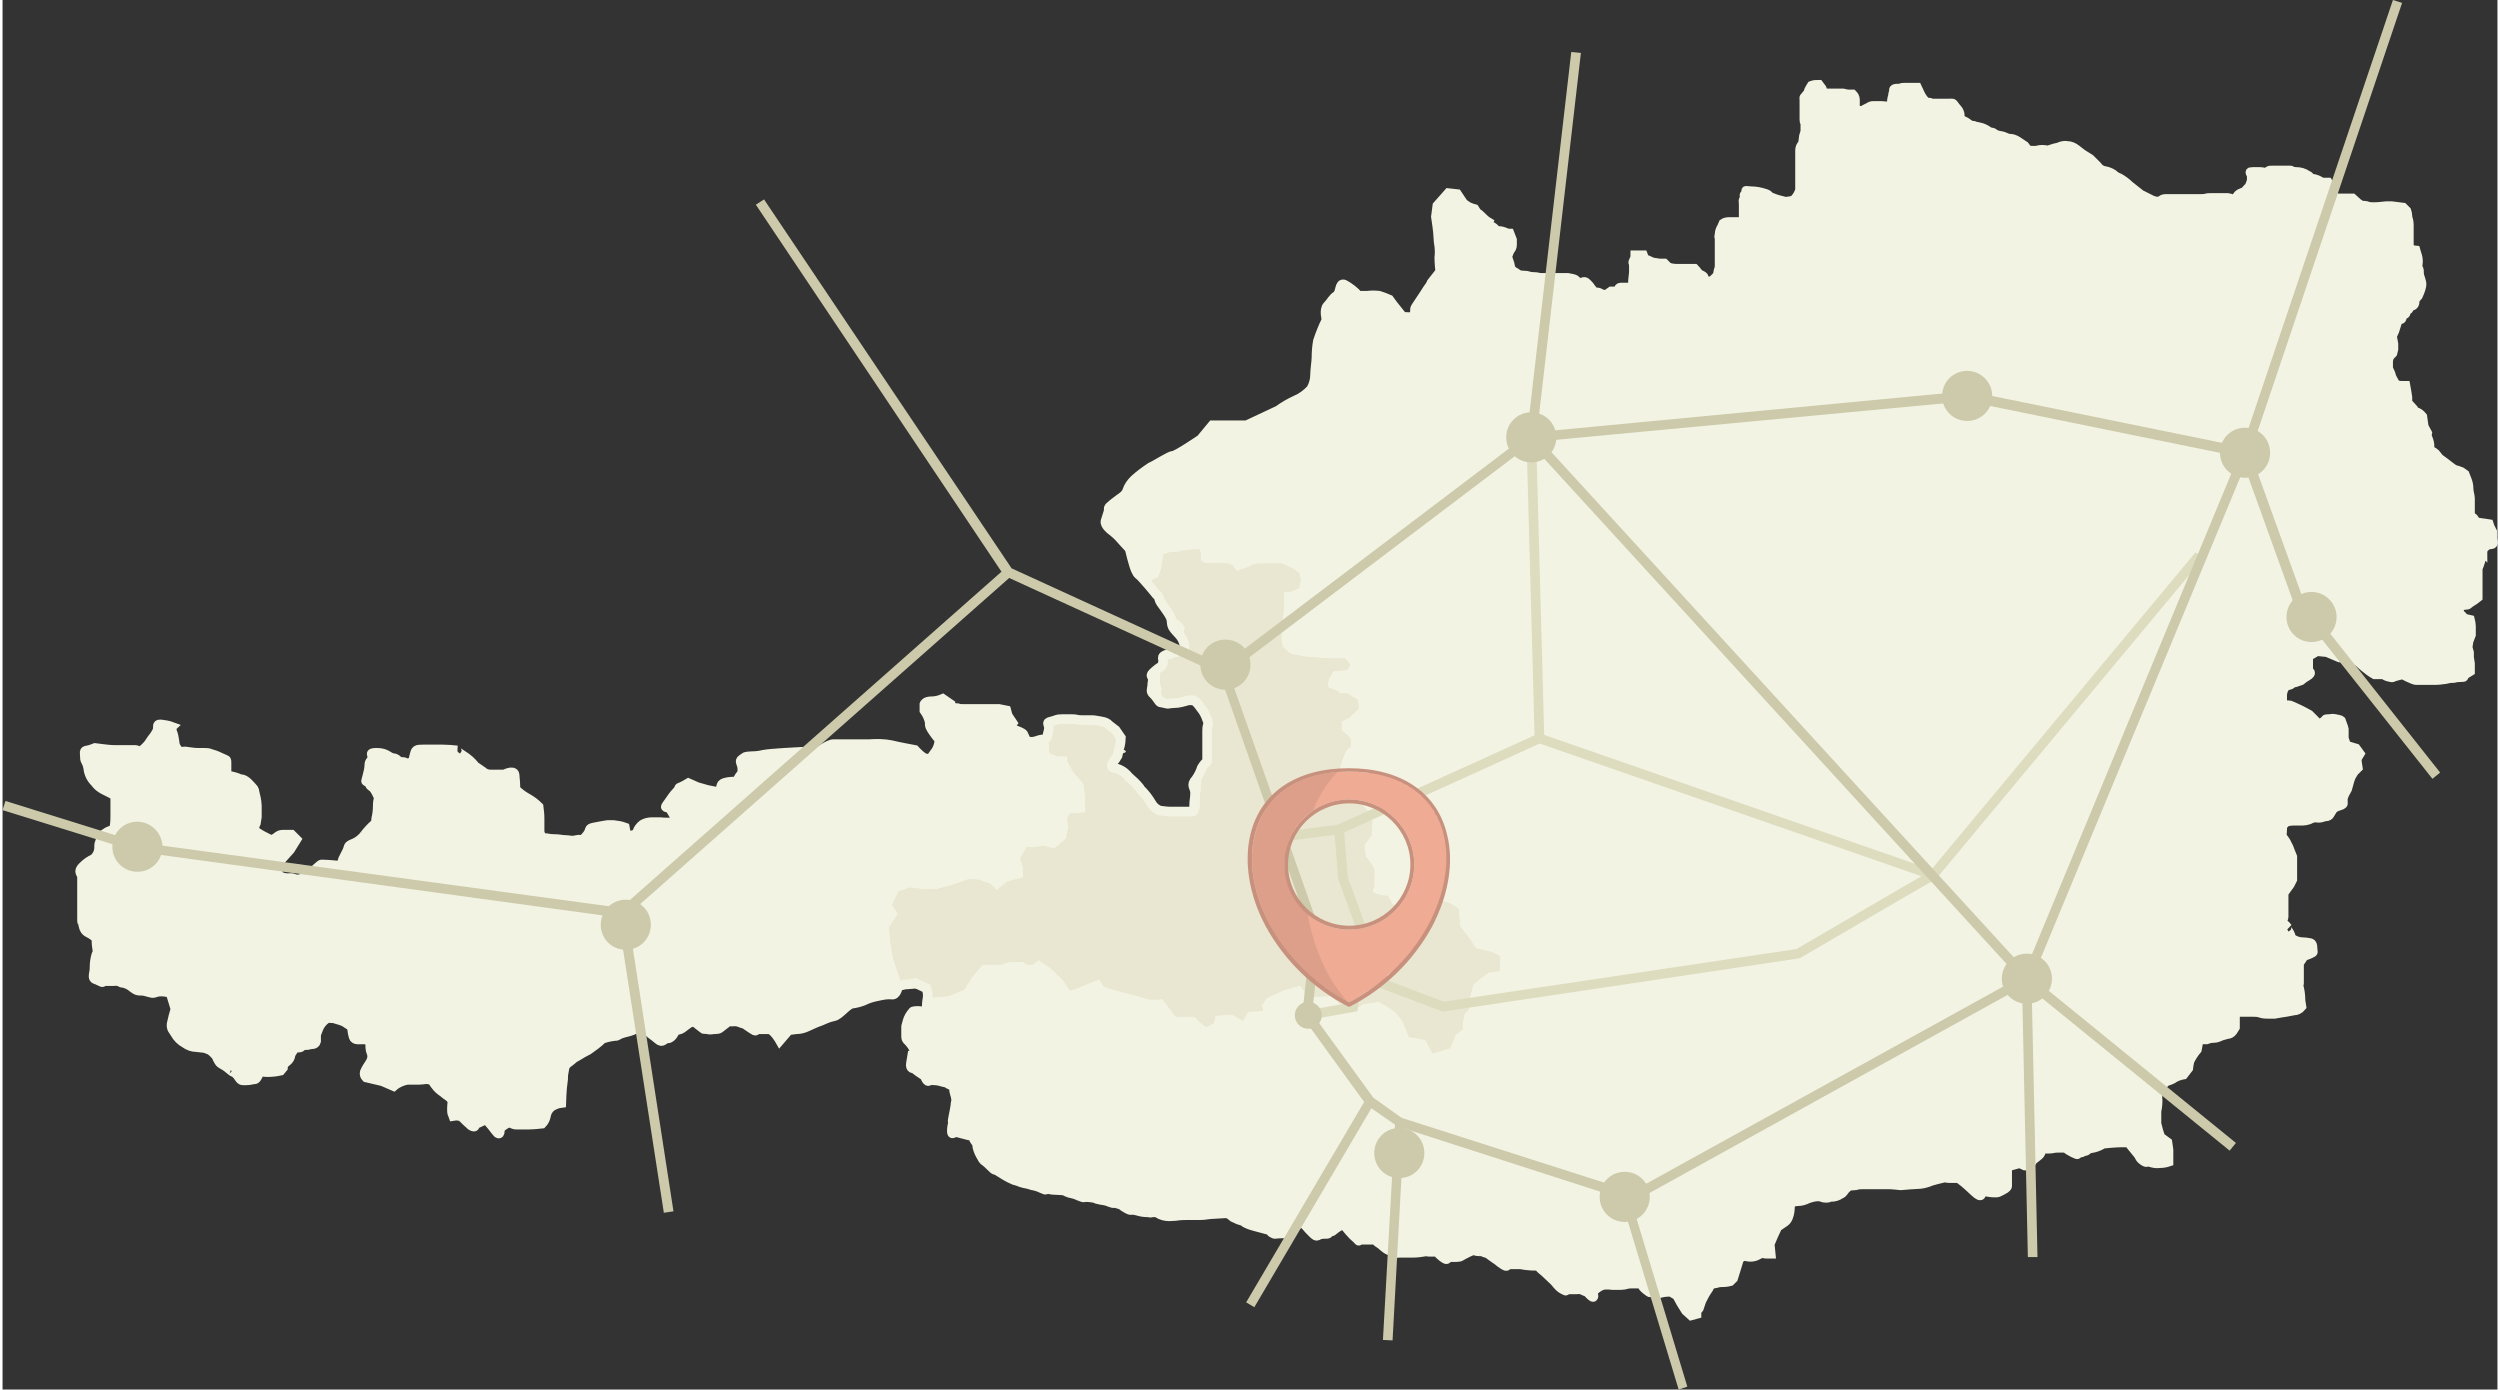 <?xml version="1.0" encoding="utf-8"?>
<svg xmlns="http://www.w3.org/2000/svg" xmlns:xlink="http://www.w3.org/1999/xlink" version="1.1" id="Ebene_1" x="0px" y="0px" viewBox="0 0 518 288.5" style="enable-background:new 0 0 518 288.5;" xml:space="preserve" width="430" height="239">
<rect x="0" y="0" width="518" height="288.5" fill="#333333" stroke="none"/>
<style type="text/css">
	.st0{fill:#F3F3E3;}
	.st1{fill:#E9E7D1;}
	.st2{fill:none;stroke:#DDDCBF;stroke-width:2;stroke-miterlimit:3.864;}
	.st3{fill:none;stroke:#F3F3E3;stroke-width:2;stroke-miterlimit:3.864;}
	.st4{fill:#CCCAAA;}
	.st5{fill:none;}
	.st6{fill:#EFAB94;}
	.st7{fill:#E72775;}
	.st8{fill:#FFFFFF;}
	.st9{fill:#DD9F8A;}
	.st10{fill:#C8917D;}
</style>
<title>oesterreich-karte-katschberg</title>
<g id="Vordergrund">
	<path class="st0" d="M300.2,40.1l1.8,0.2l1,1.5c0,0-0.2,0.2,0.8,0.8c0.5,0.4,1.1,0.6,1.8,0.8l0.5,0.8c0.4,0.2,0.7,0.5,1,0.8   c0.4,0.4,0.8,0.8,1.3,1.1c0,0-0.3,0.5,0.5,0.8c0.5,0.2,1,0.6,1.3,1.1c0.5-0.1,1.1,0,1.6,0.2c0.4,0.2,0.7,0.3,1.1,0.3l0.5,1.3v1.1   c0,0.4-0.2,0.8-0.5,1.1l-0.5,1.3l0.5,1.5l0.2,1l0.6,0.6c0.8,0.3,0.8,0.8,2,0.8s1.1,0.3,2.1,0.3s1,0.2,1.8,0.2h5.4l1,0.2   c1,0.2,0.6,0.8,1.5,0.8s0.8-0.5,1.5,0.2c0.3,0.3,0.6,0.6,0.8,1c0.6,0.5,0.2,0.8,1,0.8s0.8,0.2,0.8,0.2l0.8,0.3h0.6l1-0.7h1   c0.8,0,0.3-0.8,1-0.8h1.5c0.8,0,1,0.5,1-0.7s0.2-2,0.2-2.6v-1.3c0-0.8-0.3-0.3,0-1c0.2-0.3,0.3-0.7,0.3-1.1h1.6l0.3,0.8   c1.1,0.3,1,0.5,1.8,0.7c0.4,0.1,0.9,0.1,1.3,0.2h1l0.8,0.8c0.6,0.2,1.2,0.3,1.8,0.3h3.7c0.6,0.6,0.6,1,1.3,1.3s0.6,0.5,0.6,0.5   l0.2,0.8h1.5l1-1c0,0,0.2,0,0.3-0.8s0.3-0.5,0.3-1.6v-5.1c0-1.1-0.2-0.2,0-1.3c0-0.5,0.2-1,0.5-1.5l0.3-0.7   c0.3-0.2,0.7-0.3,1.1-0.3h2.3c0,0,0.8,0.3,0.8-0.5v-3.1c0-1.1-0.2-0.7,0.2-1.3s-0.5-0.5,0.3-1s-1.1-0.7,1-0.5c1,0,2,0.2,2.9,0.5   c0.4,0.1,0.8,0.3,1,0.7l0.6,0.2c0.7,0.3,1.5,0.5,2.3,0.7c0,0,0.2,0.2,1.1,0c0.5,0,0.9-0.2,1.3-0.5l0.5-0.7c0.5-1.1,0.5-0.7,0.5-1.8   v-7.6c0-0.5,0.2-1,0.6-1.3l0.2-1.6l0.3-1v-1.4c0-0.7-0.2-0.3-0.2-1.1v-3.9c0-1-0.2-0.3,0.3-1s0.2,0,0.6-1c0.2-0.4,0.4-0.8,0.6-1.1   c0.5-0.2,1-0.2,1.5-0.2l0.6,0.8l0.3,0.8c0,0-0.2,0.2,0.8,0.2h3.3c0.3,0.1,0.7,0.1,1,0.2h1c0.3,0.3,0.5,0.7,0.5,1.1V22   c0,0-0.3,0.7,0.3,0.8s0.5,0.3,1.1,0.2s0,0,1.1-0.5s0.5-0.5,1.6-0.5h1.5c0.5,0,1,0.1,1.5,0.2c0,0,0.6,1,0.6-0.5   c-0.1-0.6,0-1.2,0.2-1.8c0-0.4,0.1-0.7,0.3-1c0,0-0.5-0.5,0.6-0.5s0.5-0.2,1.5-0.2h2.6l0.7,1.5c0,0,0.8,1.6,1.6,1.6   s0.3,0.2,1.1,0.2h3.1c1,0,0.8-0.2,1.3,0.5s0.8,0.8,1,1.5s-0.3,1.1,0.8,1.6s1.3,1,1.9,1s-0.3,0,1.3,0.3s2,1.1,2.6,1.1   s0.5,0.5,1.8,0.7s1.3,0.6,2.1,0.6c0.5,0,1,0.2,1.5,0.5l1.5,1l0.6,0.8c0,0,0.2,0.2,1.3,0.2s0.8-0.2,1.8-0.2s1,0.3,1.6,0   c0.6-0.2,1.2-0.4,1.8-0.5c0.6-0.3,1.2-0.4,1.8-0.3c0.6,0,1.3,0.3,1.8,0.7l1.3,1l1.6,1l1.5,1.5c0.3,0.5,0.9,0.9,1.5,1   c0.6,0.1,1.2,0.3,1.8,0.7c0.4,0.4,0.8,0.6,1.3,0.8c0.7,0.4,1.4,0.9,2,1.5l2.4,1.9l2.4,1.2c0.5,0.2,1,0.3,1.5,0.2   c0.8-0.2,0.3-0.5,1.6-0.5h7.1c1.3,0,0.8-0.2,1.8-0.2h3.7c0.6,0.1,1.2,0.3,1.8,0.7c-0.1-0.7,0.2-1.3,0.8-1.6c1-0.5,0.6,0,1.3-0.8   s0.6-0.5,0.8-1.1s0.3-0.5,0.3-1.5s-0.8-1.1,0.2-1.1h1.5c0.8,0,0.8,0.3,1.5,0s0-0.3,1.3-0.3h3.4c0.8,0-0.5,0.2,1.3,0.3   c0.8,0,1.6,0.2,2.3,0.7c0.8,0.3,0.3,0.7,1.1,0.7c0.7,0.1,1.4,0.4,1.9,0.8h1.3l0.6,1v1.3c1,0.5,0.6,1,1.6,1h2.9l1.1,1   c0.8,0.5,0.6,0.5,1.3,0.5s0.5,0.3,2,0.3c0.9,0,1.7-0.1,2.6-0.2h1.1l2.4,0.3l0.7,0.7c0.1,0.3,0.2,0.7,0.2,1c0,0.7,0.3,0.8,0.3,1.8   v4.5l0.5,0.8L501,52l0.2,0.7c0.2,0.5,0.3,1.1,0.3,1.6c0,0.7-0.2,0.7,0,1.3s0.2,0.2,0.2,0.8c0,0.5,0.1,1,0.3,1.5   c0.2,0.8,0.3,0.8,0.2,1.5s-0.7,2-0.7,2l-0.7,0.8c0,0,0.2,1.3-0.7,1.3s-0.2,0.8-0.8,0.8s0,0.8-0.7,1s-0.2,1-0.8,1s-0.7,0.8-0.7,0.8   l-0.5,1.6l-0.5,1.1l0.3,1.6v1.1l-0.2,0.8c-0.7,0.7-0.7,0.8-0.7,0.8l-0.2,0.8v1.6l0.5,1.1l0.2,0.7l0.8,1.5c0.4,0.2,0.8,0.3,1.3,0.3   h0.8l0.2,1.1l0.2,1.3v1.1l1,1.1c0,0-0.3,0.7,0.6,0.8c0.6,0.1,1.1,0.5,1.5,1l0.3,2.1l0.7,1.3c-0.1,0.4,0,0.9,0.2,1.3   c0.2,0.5,0.3,1,0.3,1.5c-0.2,0.3-0.1,0.8,0.3,1c0,0,0,0,0.1,0c0.3,0.1,0.6,0.3,0.8,0.5l0.8,1l1.1,0.8l1.3,1l0.7,0.5l0.7,0.2   l0.8,0.3l0.7,0.5l0.5,1.3c0.2,0.5,0.3,1.1,0.3,1.6c0,0.8,0.3,1.5,0.3,2.1v3.6l0.7,0.5l0.7,1c0,0,0.2-0.2,1,0c0.5,0.1,1,0.1,1.5,0.2   l0.2,0.6l0.5,1v1.6c0,0,0.5,1-0.2,1c-0.4,0-0.7,0.1-1,0.3c-0.8,0.6-0.8,1.1-0.8,1.1s-0.2-0.2-0.2,0.8c-0.1,1-0.4,1.9-0.8,2.8v6   c-0.4,0.3-0.7,0.6-1.1,0.8c-1,0.6-0.8,0.8-1.5,0.8c-0.4,0-0.8,0.1-1.1,0.3l-0.2,0.8v0.6c1,0.8,1,1.1,1,1.1l1.3,0.3   c0.1,0.4,0.2,0.9,0.2,1.3v1.8l-0.5,1.3l-0.2,1.3l0.3,1.1v1l0.2,1.3v1.6c-0.3,0.2-0.7,0.4-1,0.6c-0.7,0.5,0.2,0.6-1,0.6   s-1,0.2-1.8,0.2s-0.2,0-1.3,0.2c-0.7,0.1-1.5,0.2-2.3,0.2h-3.7c-0.3,0-0.5-0.1-0.8-0.2c-0.7-0.3-1.4-0.6-2.1-1l-1.9,0.5   c0,0,0,0.3-1,0c-0.4-0.1-0.8-0.3-1.1-0.5h-1.8c-0.7-0.4-1.4-0.9-2.1-1.5c-1-0.8-1-1-1.6-1.3c-0.4-0.2-0.9-0.4-1.3-0.5l-2.3-0.2   l-2.6-1.1l-2.1-0.2l-1,0.6c0,0-0.8,0.3-0.8,1v2.6c0,0,1.1,0.2-0.3,1s-0.8,0.8-1.6,1s-0.3,0.2-1,0.3s-0.3,0.3-1,0.5   c-0.4,0.1-0.7,0.2-1,0.5l-0.3,0.6c-0.1,0.3-0.2,0.7-0.2,1v1.3l0.2,0.6l1,0.3c0,0,0-0.3,1,0.2l1.3,0.6l1,0.5l1.1,0.6l0.8,0.8   c0,0-0.3,0.5,0.3,0.6s0,0.3,0.8,0.3s0.2,0.3,1-0.2s0.2-0.6,1.1-0.6s0.5-0.2,1.5,0s1.1,0.3,1.1,0.3c0.5,1.3,0.6,1.8,0.6,1.8v1.9   l0.5,1.5l1,0.3l1,0.3l0.8,1.1l-0.6,1v0.6l0.2,1.3l-0.8,0.8l-0.6,1l-0.3,0.8l-0.5,1.8l-0.6,1.1l-0.3,0.8v1.1c0,0,0.2,0.2-0.8,0.5   c-0.5,0.1-1,0.4-1.3,0.7l-0.6,1c-0.1,0.3-0.5,0.5-0.8,0.5c-0.6,0-0.8,0.3-1.5,0.3s-0.5-0.2-1.1,0c-0.3,0-0.6,0.2-0.8,0.3   c-0.5,0.2-1.1,0.3-1.6,0.3h-1.8c-0.5,0-1,0.1-1.5,0.2c-0.8,1.1-0.8,0.3-0.8,1.6s-0.3,1.1,0.2,1.8c0.3,0.4,0.6,0.8,0.8,1.3   c0.2,0.4,0.4,0.7,0.5,1.1c0.2,0.5,0.4,1,0.6,1.5v4.7l-0.5,1l-1.3,1.8v4.9c0,0.6-0.6,1,0,1.5c0.3,0.2,0.6,0.5,0.8,0.8   c0,0-0.5-0.3,0.2,0.8c0.3,0.4,0.5,0.9,0.6,1.5l1.1,0.5c0.3,0.1,0.7,0.2,1,0.2c0.6,0,1.2,0.1,1.8,0.2c0,0,0.5,0,0.5,1   s0.3,0.8-0.3,1.1s-1.5,0.6-1.5,0.6l-1,1.5v4.1c0,0.6-0.3-0.2,0,1c0.2,0.8,0.3,1.7,0.3,2.6l0.2,1.3c-0.4,0.5-1,0.8-1.6,0.8l-1.6,0.3   l-1.3,0.2l-1.1,0.2h-1.1c-0.6,0-1.2,0-1.8-0.2c-0.5-0.2-1.1-0.2-1.6-0.2h-3.1c-0.4,0.1-0.6,0.4-0.6,0.8v2.4l-0.5,0.8   c-0.3,0.4-0.7,0.6-1.1,0.6c-0.4,0.1-0.8,0.2-1.1,0.3c-0.6,0.2-1,0.5-1.6,0.5c-0.6,0-1.1,0.1-1.6,0.3h-1.6l-0.2,1l-0.2,1.1   c-0.6,0.7-1.1,1.5-1.5,2.3c-0.2,0.6-0.3,1.6-0.3,1.6l-1,1.3c-0.6,0.1-1.2,0.3-1.8,0.6c-0.5,0.4-1.1,0.6-1.8,0.8l-1.1,1.1l-0.5,1.1   c0,0-0.3,0.2-0.2,1.1c0.1,1,0,2-0.2,2.9v2.6c0.2,0.9,0.5,1.9,0.8,2.8l1.5,1.1c0.1,0.5,0.1,1.1,0.2,1.6v2.4   c-0.6,0.2-1.2,0.3-1.8,0.3c-0.7,0.1-1.3,0-1.9-0.2c-1.1-0.3-0.6,0.3-1.5-0.3s-0.6-0.8-1.3-1.6l-1.3-1.6c-0.1-0.4-0.4-0.6-0.8-0.6   h-1.3c-1,0-3.1,0.2-3.1,0.2s0.5-0.5-0.8,0.2c-0.7,0.4-1.5,0.7-2.3,0.8c-1,0.2-0.6,0.5-1.3,0.6s-0.2,0.3-1.1,0.3s0.3,0.8-1.3,0   s-1.3-1-1.9-1h-1.1c-1.1,0-1.3,0.2-2,0.2h-1.6c-0.6,0,0.2,0.5-0.3,1.1s-1.6,1.1-1.8,1.8s-1.3,0.6-1.3,0.6l-1.1-0.5l-1.8,0.5   c-0.5,0-0.8,0.4-0.8,0.9c0,0,0,0.1,0,0.1v3.3c0,0,0,0.3-1,0.8s-0.8,0.5-1.6,0.5c-0.6,0-1.2-0.1-1.8-0.2h-1.1c0,0,0.6,1.8-1.3,0   s-2.6-2.3-2.6-2.3s0-0.5-1.1-0.5h-1.5c-1.1,0-0.3-0.3-1.5,0s-1.3,0.3-2.3,0.6c-0.7,0.3-1.4,0.5-2.1,0.6c-0.6,0-4.2,0.3-4.2,0.3   s-1.8-0.2-2.6-0.2h-5c-0.6,0-1.2,0-1.8,0.2c-1.5,0.2-1-0.2-1.8,0.5s-0.6,1-1.3,1.3c-0.6,0.4-1.2,0.6-1.9,0.6   c-0.8,0-0.2,0.2-1.1,0.2s-0.8-0.3-1.6-0.3c-0.8,0-1.5,0.2-2.3,0.5c-0.6,0.3-1.3,0.5-2,0.5c-0.6,0-1.2,0.2-1.6,0.6   c0,0,0.2,2.8-1.1,3.7s-1.5,1-1.5,1c-0.6,1.2-1.1,2.4-1.6,3.6l0.2,2h-1c-0.8,0,0-0.6-1.6,0.2c-0.8,0.5-1.9,0.6-2.8,0.2l-1.1,0.5   l-0.8,2.6l-0.5,1.6l-0.6,0.6c-0.4,0.1-0.8,0.2-1.1,0.2c-0.6,0-1.2,0-1.8,0.2c-1.3,0.2-1.6,0.6-1.6,0.6s0.5-0.2-0.2,0.8   c-0.5,0.7-0.9,1.5-1.3,2.3l-0.5,1.5l-0.5,0.6v0.6l-1.1,0.3l-1.1-1l-1-1.6l-0.6-1.1c0,0,0.6,0-0.5-0.6s-0.8-0.6-1.5-0.6   c-0.5,0-1.1,0.1-1.6,0.2c0,0-0.3,0.3-1.5,0s-0.3,0.3-1.5-0.6s-0.8-1.3-0.8-1.3h-2.4c-1,0-1.1,0.3-2.1,0.3h-1.8   c-0.7-0.1-1.3-0.1-2,0c-0.8,0.3-1.5,0.8-2.1,1.5c0,0,0.6,1.5-0.2,0.8s-0.6-0.8-1.5-1.1c-0.5-0.3-1.1-0.4-1.6-0.3h-2   c-0.6,0,0.3,0.6-0.8,0s-1.3-1.3-2.1-2s-1.5-1.5-2.3-2.1s-0.3-1-1.3-0.8c-1,0-2.1-0.1-3.1-0.3H313c-1,0-0.3,0.8-1.5,0   s-0.3-0.3-1.8-1.3s-0.8-0.8-1.8-1.1s0-0.3-1.3-0.3s-0.6-0.6-2.3,0.2s-1.5,1-2.4,1h-1.6c-0.6,0,0,1-1.3,0s-0.8-1.1-1.6-1.1h-1.3   c-0.6,0,0-0.2-1.1,0c-0.6,0.1-1.3,0.2-2,0.2h-2.8c-1.3,0-0.6,0.3-1.6-0.2s-0.8-0.2-1.8-1c-0.4-0.4-0.8-0.7-1.3-1   c-0.6-0.5,0-0.5-0.8-0.5h-2.9c-0.6,0,0.2,0.6-0.6-0.2c-0.6-0.5-1.1-1-1.6-1.6c-0.8-1-1.1-1.3-1.1-1.3s0-0.3-0.8,0.2   c-0.6,0.3-1.1,0.7-1.6,1.1c-1.5,0.5-0.2,0.6-1.8,0.6s-1.1,1-2.3-0.2c-0.5-0.5-1-1-1.5-1.6c0,0,0-0.5-0.6-0.5s-0.3,0.2-1.3,0.3   s-1,0.6-1.6,1.3s-1,0.6-1,0.6h-0.6c-1.3,0-1.1,0.3-1.9-0.2s1.5,0-1.6-0.8s-2.9-0.8-3.6-1.1s-0.2-0.3-1.1-0.6   c-0.5-0.1-0.9-0.3-1.3-0.5c-0.6-0.3-0.2,0-0.8-0.5c-0.3-0.3-0.6-0.4-1-0.5l-3.4,0.2c-0.7,0.1-1.4,0.2-2.1,0.2h-2.8   c-1.8,0-2,0.2-2.9,0.2c-0.8,0.1-1.7,0-2.4-0.3c-1.1-0.5-0.3-0.5-1.5-0.5s0.2,0.2-1.3,0c-0.7,0-1.3-0.1-2-0.3   c-1.8-0.5-1,0.2-2.3-0.5s-0.5-0.6-1.9-1s-0.2,0.2-1.6-0.3c-0.6-0.3-1.3-0.4-2-0.5c-1.6-0.3-0.3-0.3-2.1-0.5s-0.8,0.3-2.3-0.3   c-0.6-0.3-1.3-0.5-1.9-0.6c-1.5-0.5-0.5-0.5-2.3-0.6s-1,0-2.1-0.2s0,0.5-1.5-0.2c-0.6-0.3-1.3-0.5-1.9-0.6c-1.5-0.5-1-0.2-2.3-0.6   c-0.5-0.2-1-0.4-1.5-0.5c-1.2-0.5-2.3-1.2-3.4-1.9c-0.8-0.5-0.2,0.3-1.6-1.1s-1.1-0.6-1.9-2.1c-0.4-0.7-0.7-1.5-0.8-2.3   c0,0,0.6,0.5-0.3-0.6s0.3-1-1.5-1.3c-0.8-0.2-1.5-0.4-2.3-0.6c-0.8-0.2-1.1,0.8-1.1-0.3c0-0.6,0.1-1.2,0.3-1.8c0,0-0.3,0.2,0-1.1   c0.2-1,0.4-1.9,0.5-2.9c0,0,0.3-0.5-0.2-2s0.6-1.1-0.6-1.6s-0.5-0.5-2-0.8c-0.6-0.2-1.2-0.3-1.8-0.3c-1.1-0.2-1,0.6-1.5-0.2   s0.3-0.3-0.8-1c-0.6-0.4-1.2-0.8-1.8-1.3c0,0-0.8,0.2-0.6-1s0.3-1.8,0.3-1.8s1-0.3,0-1.8s-1.3-1.1-1.3-2.1v-1.6   c0-0.8,0-0.2,0.3-1.5c0.2-0.7,0.6-1.4,1.1-1.9c0,0-0.2-0.2,1.1-0.2s1.3,0.8,1.5,0s0.3-0.6,0.3-1.3s0.2-1.3,0.2-1.9   c0-0.5-0.1-1-0.3-1.5l-2.3-1.1c-0.7,0.2-1.3,0.3-2,0.3c-0.6,0.1-1.1,0.2-1.6,0.5c0,0-0.3,1.8-1.3,1.6c-0.9-0.1-1.9,0.1-2.8,0.3   c-1.1,0.2-2.1,0.5-3.1,1c-0.8,0.3-1.6,0.5-2.4,0.6c-1.1,0.3-2.6,2.4-3.7,2.6c-1,0.2-1.9,0.6-2.8,1c-0.9,0.3-1.7,0.7-2.6,1.1   c-0.8,0.4-1.6,0.6-2.4,0.6l-1.6,0.2l-1.8,2.1c0,0-1.3-2.3-2.3-2.3h-1.9c-1.3,0-0.3,0.8-1.8-0.2s-1-0.8-2-1.1   c-0.6-0.3-1.3-0.4-1.9-0.3c-1.1,0-0.5-0.2-1.6,0.6s-1,1-2,1s-0.5,0.2-1.6,0s-0.2,0.3-1.3-0.5s-1-1-1.8-1s-2,1.5-2.8,1.6   s-0.8,0.3-0.8,0.3s-0.6,1.5-1.5,1.5s-1,1.1-2,0.2s-1.5-1-2.1-1.8s0.5-1-1.1-0.8s-1.3,0.6-3.4,1.1s-1.5,0.8-2.4,0.8   c-0.9,0.1-1.8,0.3-2.6,0.6c-0.9,0.9-1.9,1.6-2.9,2.3c-0.8,0.4-1.5,0.8-2.3,1.3c-1,0.5-0.8,0.6-1.8,1.3s-0.8,1.3-1,2.1s0,1-0.2,2.1   s-0.3,4.2-0.3,4.2c-0.8,0.1-1.5,0.4-2.1,0.8c-0.6,0.5-1,1.2-1.1,2c-0.1,0.5-0.4,1.1-0.8,1.5c0,0-1.8,0.2-2.6,0.2h-2.8   c-0.7,0-1.1-0.6-1.8-0.3c-0.6,0.3-1.1,0.7-1.6,1.1c0,0,0.3,2-0.8,0.5s-2-2.4-2-2.4l-2.4,1.1c0,0,0.3,0.8-0.7,0.2   c-0.7-0.6-1.3-1.2-1.9-1.8c-0.6-0.3-1.2-0.3-1.8-0.2c-0.2-0.6-0.3-0.3-0.3-1.5s0.3-1.5-0.2-2.1s-0.7-0.5-1.6-1.3   c-0.6-0.4-1.2-0.9-1.6-1.5c-0.7-0.8-0.2-0.8-1.1-1.1s-1.3,0-2.3,0H84c-1,0.2-2,0.6-2.8,1.3l-2.3-1l-3.4-0.8   c-0.3-0.3-0.4-0.7-0.3-1.1c0.3-0.7,0.7-1.3,1.1-1.9c0.4-0.6,0.6-1.4,0.3-2.1c-0.3-0.7-0.3-1.5-0.2-2.3c-0.4-0.3-0.9-0.5-1.5-0.5   c-0.8,0-1.8,0.2-2-0.5s-0.2-0.8-0.3-1.5s-0.3-0.8-1.1-1.3c-0.5-0.4-1.1-0.6-1.8-0.8c-1-0.3-0.8-0.3-1.5-0.3s-0.2-0.5-1.1,0.2   c-0.7,0.5-1.2,1.2-1.5,1.9l-0.5,1.3v1.4c-0.1,0.4-0.4,0.6-0.8,0.6c-0.7,0-0.5,0.2-1.5,0.2s-0.5,0.5-1.3,0.5s-1,0.3-1,0.3l-0.7,1.1   c0,0.6-0.3,1.1-0.8,1.5c-0.5,0.3-0.8,0.8-0.8,1.3l-0.5,0.6c-0.9,0.2-1.8,0.3-2.8,0.3c-0.8,0-0.7-0.2-1.3,0s-0.7,1.5-1.3,1.5   s-0.8,0.2-1.6,0.2s-1.1,0.2-1.6-0.6c-0.3-0.5-0.8-1-1.3-1.3c0,0,0.5,0.6-0.8-0.5s-1.6-0.8-2.1-1.6s-0.2-0.8-1-1.6s-1.1-0.8-1.1-0.8   l-0.8-0.3l-1.8-0.2c-0.8,0-1.6-0.3-2.3-0.8c-0.9-0.5-1.6-1.2-2.1-2.1c-0.3-0.6-0.8-0.8-0.7-1.9c0.2-1,0.5-2.1,0.8-3.1l-1-3.3   c-0.8-0.3-1.7-0.4-2.6-0.3c-1,0.2-0.7,0.5-2.3,0s-1.6,0.2-2.9-0.8c-0.7-0.6-1.5-1-2.4-1.1c-0.5-0.3-1.1-0.4-1.6-0.3h-1.8   c-0.8,0-0.2,0.5-1.1,0s-1.3-0.3-1.3-1s0.2-0.8,0.2-1.9c0-0.8,0.1-1.5,0.3-2.3c0.2-1,0.5,0,0.2-1.9s0.3-1.5-0.7-2.3   s-1.8-0.6-2.1-2.1s-0.3,0.2-0.3-2.1V182c0-0.6-1-1,0.2-2.1c0.7-0.7,1.4-1.2,2.3-1.6c0.5-0.5,0.9-1.1,1-1.8c0.2-1.1-0.2-0.6,0.3-1.9   s0.3-1.1,1.1-1.6c0.4-0.3,0.8-0.5,1.3-0.6c0,0,0.7,0.3,0.7-2.8v-4.2c0,0,1,0.2-1.1-0.8s-2.4-1.3-3.2-2.3c-0.7-0.7-1.2-1.7-1.3-2.8   c-0.3-1.6-0.7-1.3-0.7-2.3s-0.3-1.3,0.5-1.4c0.6-0.1,1.1-0.3,1.6-0.5l1.6,0.2c0.8,0.1,1.6,0.2,2.4,0.2h4.3c0.8,0,0.8,0.8,1.6,0   c0.6-0.5,1.2-1.1,1.6-1.8c0.5-0.8,0.7-0.8,1.3-1.9c0.6-1.1-0.2-1.6,0.8-1.6c0.8,0.1,1.6,0.2,2.4,0.5c0,0-0.2,0.2,0,1   c0.3,0.7,0.4,1.4,0.5,2.1c0,1,0.8,2.1,1.5,2.1c0.6,0,0.2-0.2,1.3,0c0.7,0.1,1.4,0.2,2.1,0.2h1.3c1.3,0,1,0.2,1.6,0.3   c0.7,0.2,1.4,0.5,2,0.8c1,0.5,1,0.2,1,1v1.6c0,0-1.3,0.6,0.3,1c0.9,0.2,1.8,0.4,2.6,0.8c0,0,0.7-0.2,1.8,1s1,1,1.1,1.6l0.3,1.3   c0.1,0.5,0.2,1.1,0.2,1.6v2.3l-0.2,1.3c0,0-0.8,1.3,0.2,1.9c0.7,0.5,1.5,0.9,2.3,1.3c0,0,0,0.6,1,0.2s1.1-1,2.1-1H60l1,1l-1.3,2.1   l-1.8,2l-1,1.4l0.3,1.6c0,0-0.7,0.2,0.5,0.6c0.7,0.3,1.4,0.4,2.1,0.3c0.7,0,1.1,0.5,2,0.2s0.7,0.5,1.8-0.5s0.8-1.1,1.8-1.9   s0.5-0.6,1.3-0.6s2.8,0.2,2.8,0.2s0,0.8,0.7-0.2s0-0.3,1-2.1s0.3-1.6,1.3-2.1c0.8-0.3,1.5-0.7,2.1-1.3c0.8-0.8-0.5,0.6,1.1-1.3   s1.8-1.3,1.9-2.8c0.2-0.8,0.3-1.7,0.3-2.6c0-1.9,0.6-1.1-0.3-2.8s-1.1-0.8-1.5-2s-1,1-0.3-1.6s0-2.1,0.8-3.1s-1-1.5,1.1-1.5   s2.4,1,3.4,1.1s0.8,0.8,1.8,0.8s0.8,0.5,1.6,0.2s0.7-0.3,1-1.5s0.3-1.3,1.9-1.3h3.9c1,0,2.1,0.1,3.1,0.2c0,0-0.5,0,1.1,1   c1,0.6,1.9,1.4,2.6,2.3l1.6,1.1c0.4,0.4,1,0.6,1.6,0.6h2.9c0,0,1.9-1,2.1,0c0.1,1,0.2,2.1,0.2,3.1c0.7,0.7,1.5,1.3,2.4,1.8   c0.9,0.5,1.7,1.1,2.4,1.8c0.1,0.8,0.2,1.6,0.2,2.4v2.8c0,0,0.2,1.3,1,1.3s0.8,0.2,2,0.2s1.5,0.2,2.4,0.2s1.1,0.3,2.3,0   s0.8,0.6,2-0.8s0.2-1.5,1.6-1.8s2.8-0.5,2.8-0.5h1.3c0.8,0.1,1.5,0.2,2.3,0.5l0.3,1.6l0.6,0.2l1.1-0.3c0,0,0.3,0.3,0.6-0.6   c0.2-0.6,0.6-1.1,1.1-1.5c0.5-0.3,1.2-0.5,1.8-0.5h1.9c1,0.1,1.9,0.1,2.9,0c1-0.2,2.3,1.1,1-0.5s-0.8-0.3-1.6-1.8s-1.9,0-0.6-1.8   c0.5-0.7,1-1.5,1.6-2.1c1-1.1,0.2-0.8,1-1.1c0.5-0.2,1-0.5,1.5-0.8l1.8,0.8l2.1,0.6l1.5,0.3c0,0,0.5,0.3,1.1-0.3s-0.2-1.3,1.6-1.6   s1.8,0.2,2.3-0.8s0.8-0.6,0.8-1.9s-0.8-1.6,0-2.1s0.3-0.5,2-0.6c0.8,0,1.6-0.1,2.4-0.3c1.5-0.3,7.9-0.6,7.9-0.6l3.2,0.2   c0,0,2.4-1.8,3.4-1.8h7.5c1.5-0.1,3-0.1,4.5,0.2c1.1,0.3,4.9,1,4.9,1s1.6,1.8,2.4,1.8s0.8,0.2,1.6-1c0.6-0.7,1-1.6,1.1-2.6   c0-0.6,0-0.2-1-1.6s-1-1.5-1-2.4c-0.2-0.9-0.6-1.7-1.1-2.4v-1.3c0,0,0.2-0.6,1.5-0.6c0.8,0,1.6-0.2,2.3-0.5l1.6,1.1   c0,0.5,0.4,0.8,0.9,0.8c0,0,0.1,0,0.1,0c1,0,0.3,0.2,1.8,0.2h7.3l1.5,0.3l0.3,1.1l1,1.5c0,0-0.8,1,0.6,1.5s1.6,0.8,1.6,0.8l0.6,1.3   c0,0,0,0.3,0.8,0.3c0.6,0.1,1.2-0.1,1.8-0.3c0.8-0.3,1.6,0,1.8-0.8c0.1-0.4,0.2-0.9,0.3-1.3c0.3-1.3-0.8-1.5,0.5-1.8s1-0.5,2.3-0.5   h2.1c1,0,0.8,0.2,1.9,0.2h2.1c0.7,0,1.4,0.2,2.1,0.3c0.6,0.1,1.2,0.3,1.6,0.8l1.3,1l1.1,1.6c0,0.5-0.1,1.1-0.2,1.6   c-0.2,0.6-0.5,2.1-0.5,2.1l-0.5,0.8c0,0-1.6,1.6,0,1.8c1.1,0.2,2.1,0.9,2.8,1.8c0.8,0.7,1.6,1.4,2.3,2.3c0.3,0.6,0.2,0.2,1.1,1.3   c0.6,0.7,1.1,1.5,1.6,2.3c0.4,0.5,0.9,0.9,1.5,1.1c0.8,0.1,1.5,0.2,2.3,0.2h4c0.6,0,0.8,0.2,0.8-1.1s0.2-1.6,0.2-2.8   s-1-1.5,0.2-2.8c0.5-0.7,0.9-1.5,1.2-2.4c1.1-1.8,1.1-0.6,1.1-1.9v-5.8c0-1.6,0.5-1.1,0-2.3c-0.3-0.9-0.7-1.7-1.3-2.4   c-1-1.5-1.6-1.6-1.6-1.6h-1c-1,0.3-2,0.6-3.1,0.6c-1.1,0-0.8,0.3-1.8,0s-0.8,0.2-1.6-1s-1.3-1-1.1-2s0-0.3,0.2-1.6s-1-0.8,0.5-2.1   s1.3-0.6,1.6-1.6s-0.6-1.3,0.8-1.8s3.7-1,3.7-1c0.1-0.8-0.1-1.6-0.5-2.3c-0.6-1.1-1.9-1.9-2.1-2.9s0.2-1-1.1-2.9s-1.3-1.6-1.6-2.6   s-0.2-0.2-0.8-1.1c-0.8-1-1.6-1.9-2.4-2.8c-1.1-1.3-1.1-0.8-1.6-1.9s-1.3-4.5-1.3-4.5s-1.5-1.6-2.1-2.3s-1.8-1.6-1.8-1.6   s-1.3-1-1.1-1.8c0.2-0.7,0.4-1.3,0.6-1.9c0.3-1-0.5-0.5,1.1-1.8s2.4-1.5,2.8-2.6c0.3-0.9,0.8-1.6,1.5-2.3c1.1-1,2.2-1.8,3.4-2.6   c0.8-0.3,4-2.4,4.7-2.4s5.7-3.4,5.7-3.4l2.4-2.9h7.1l6.6-3.1c1.1-0.8,2.3-1.5,3.6-2.1c1.2-0.5,2.3-1.3,3.2-2.3   c0.5-0.9,0.8-1.9,0.8-2.9c0-1,0.3-2.9,0.3-3.7c0-1.1,0.1-2.3,0.3-3.4c0.5-1.5,1.1-3,1.8-4.4c0,0-0.6-2.1,0.2-2.9s1-1.5,1.9-2.1   s0.5-2.8,1.6-2.3c1.1,0.6,2.1,1.4,2.9,2.3h1.9c0.8-0.1,1.6-0.1,2.4,0c0.7,0.2,1.4,0.5,2.1,0.8l0.8,1.1l1.6,2c0,0-0.3,0.5,0.8,0.5   s1.9,0.3,2.1-0.8s-0.3-0.5,0.8-2.1s1.5-2.3,1.9-2.9c0.3-0.4,0.6-0.8,0.8-1.3l1.8-2.3c0,0-0.2-1.8-0.2-2.9c0.1-0.8,0.1-1.6,0-2.4   c-0.1-0.6-0.2-1.3-0.2-1.9c0-1-0.5-4.2-0.5-4.2l0.3-2.3L300.2,40.1z"/>
	<path class="st1" d="M217.2,151.6l0.5-1.1l0.8-1.3h4.1c0.8,0,0.6-0.2,1.3-0.2s0-0.2,1.1,0s1,0.2,1.8,0.3c0.4,0.1,0.8,0.2,1.1,0.5   c0,0-0.2,0,1,0.2l1.1,0.2l0.5,0.6c0,0,0.3,0.2,0.5,1s-0.2,0.3,0.3,1.1s0.2,0,0.5,1.1s0.5,1.6,0.5,1.6s1.8,0.3,0.3,0.8   s-0.8,0.3-1.5,0.8c-0.3,0.2-0.6,0.5-0.8,0.8v1l0.8,1c1.6,0.8,1,0.6,1.8,1.5c0.5,0.5,0.9,0.9,1.3,1.5l1.5,0.8c0,0-0.2-0.2,1,0.6   s-0.5,0,1.1,1s1.6,1.3,1.6,1.3s0.2,0,0.5,0.6s0.5,1,0.5,1c0.8,1,0.3,1.1,1,1.1c0.6-0.1,1.1-0.2,1.6-0.5c0,0,0-0.3,0.8-0.3   s0.8,0.2,1.5,0.2s0.2-0.2,1.3-0.2s1.3,0.6,1.5-0.2s0.5,0.3,0.5-1.1v-1.6c0-1.6,0.2-0.3,0.2-1.9s0.2-1.1,0-2.1c0-0.3-0.1-0.7-0.2-1   c-0.2-0.6-0.2,0.3-0.2-0.6s-0.8,0,0.2-1.1s1,0.2,1.1-1.3s0.3,0.2,0.3-1.5c-0.1-0.7-0.1-1.4,0-2.1c0.2-1.3,0.2,0,0.3-1.5   s0.8-0.3,0.2-1.8s-0.5-0.8-0.6-1.8s0.3,0.2-0.3-1s-0.3-0.3-0.6-1.1c-0.1-0.4-0.3-0.7-0.5-1v-0.6c-0.3-0.4-0.8-0.6-1.3-0.5   c-1,0.2-0.5,0.5-1.3,0.5s0.3,0.2-1.5,0.2s-0.6,0.2-1.8-0.2c-0.5-0.1-1-0.3-1.5-0.5c-0.3-0.2-0.5-0.6-0.5-1c0-0.6,0.2-0.2,0-1   c-0.1-0.4-0.2-0.8-0.3-1.1V140l0.2-1.8c0,0,1-1.3,1.6-1.3s0.5,0,1.1-0.3s0.6,0.2,1-0.6s0.8-0.5,0.8-1.1s0.3,0.2,0.3-1.6v-2.3   c0-0.6,0.6,0,0-1s0-0.2-1-1.1s-0.8-0.3-1.3-1s-0.3,0.3-0.5-0.6s0.6-0.3-0.2-1.3s-0.3-0.3-1.1-1.1s-0.8-0.3-1-1s0.5,0.3-0.3-0.8   s-0.5-0.5-0.8-1.1s-0.5-0.6-0.5-0.6v-1l1.3-0.5l0.6-1.6l0.3-1.6l0.2-1.6l1.5-0.5h1.3c0.6,0,0.8-0.3,1.5-0.3s1.1-0.2,1.8-0.2h1.4   l0.3,1v1.3l0.8,0.5h4.1l1.1,0.2l0.6,0.3l0.5,0.8l0.8,0.5c0.1-0.4,0.4-0.6,0.8-0.6c0.6-0.1,1.3-0.4,1.8-0.8c0.6-0.2,1.2-0.3,1.8-0.3   h4.5l2.3,1l1.3,1l0.3,1.3l-0.3,1.8l-1.9,0.8H266v4l-0.5,3.4v2.4l0.3,1.6l1.8,1.6c0.7,0,1.4,0.1,2.1,0.3c1,0.2,2,0.3,3.1,0.3   c0.9,0.1,1.8,0.2,2.8,0.2h3.2l1,1.3l-0.6,1.1l-2.8,0.2l-1,1.5l-0.2,1.1v0.8l2.1,0.8c0,0,0,0.5,1,0.5s0.8-0.2,1.5,0.3   c0.5,0.4,1.1,0.7,1.6,1l0.2,1.8l-2,1.9l-1.6,0.8v1.8l1.8,1.6c0,0,0.5,1.9-0.2,2.1s-1.1,1.6-1.1,1.6l-0.8,2.3v2.4l0.2,2.3l1.3,1.5   c0,0,0.6,1.1,1.5,1.3s1.5,0.3,1.5,0.3c0.5,0.6,1,1.2,1.6,1.8c0.6,0.5,0.6,1.8,0.6,1.8l-0.2,2.9l-1.5,1.9l0.3,2.4   c0,0,1.8,2.1,1.8,2.8v3.2c0,0.8-0.8,1.1,0,1.6c0.9,0.4,1.8,0.6,2.8,0.6l1.1,1.9l3.2-0.3c0,0,1.8-0.2,2.9-0.2s3.1-0.5,4.4-0.3   c1.1,0.3,2.2,0.9,3.1,1.6l0.3,3.6l2,2.6l1.3,2l3.4,0.8l1.6,0.8v3.1l-2.3,0.3l-1.8,1.3l-1.5,1.3l-0.6,2.4l-0.2,2.6l-1,1.1l-0.3,1.5   v1.6l-1.5,1.1l-1.1,2.8l-3.7,1.1l-1.5-2.8l-3.4-0.6l-1.1-2.8c-0.5-0.9-1.1-1.7-1.8-2.4c-0.6-0.5-1.9-1.3-1.9-1.3l-1.5-0.8l-3.3,0.5   l-0.8,0.6l-1.6-1.6l-2.1,1.1l-2.1-1.8l-4.5,0.2l-1.9-2.4l-3.4,1l-3.5,1.6l-1.1,1.6c0,0,0.6,1.1,0,1.1s-2.8,0.2-2.8,0.2l-1.1,1.8   l-2.3-1.3l-3.4,0.3l-0.3,1.5l-1.6,0.8l-1.1-0.8l-1.3-1.3h-3.9l-2.8-3.7c-1.1,0.2-2.2,0.2-3.2,0c-0.6-0.3-5.5-1.5-5.5-1.5l-3.4-1   l-1-1.6l-5.2,2.1l-0.8,0.3l-1.6-2.3l-2.4-2.3l-2.6-1.8l-1.3,1h-1.1l-0.8-0.6h-2.8l-1.9,0.6h-3.7l-2.1,2.4l-1.8,2.8l-3.1,1.3   l-3.3,0.3l-1.6-1.9h-4.7l-1-3.3l-1-2.9l-0.6-3.6l-0.2-2.9l1.8-2.8l-1.2-1.8l1.3-2.8l2.3-0.8l2.9,0.3h2.8l3.6-1l3.1-1.1l2.1,0.2   l2.3,0.8l1.3,1.3l2.3-1.8l3.2-0.8v-2.1l-0.6-1.9l1.3-2.3h1.6l1.9-0.3l2.3,0.6l2.4-2.1l0.5-2.3l-0.3-1.8l0.6-1.1l3.2-0.2v-3.1   l-0.3-2.8l-2.1-2.4l-1.3-2.3v-1.1H219l-1.6-0.6l-0.2-2.3V151.6L217.2,151.6z"/>
	<path class="st1" d="M217.2,151.6l0.5-1.1l0.8-1.3h4.1c0.8,0,0.6-0.2,1.3-0.2s0-0.2,1.1,0s1,0.2,1.8,0.3c0.4,0.1,0.8,0.2,1.1,0.5   c0,0-0.2,0,1,0.2l1.1,0.2l0.5,0.6c0,0,0.3,0.2,0.5,1s-0.2,0.3,0.3,1.1s0.2,0,0.5,1.1s0.5,1.6,0.5,1.6s1.8,0.3,0.3,0.8   s-0.8,0.3-1.5,0.8c-0.3,0.2-0.6,0.5-0.8,0.8v1l0.8,1c1.6,0.8,1,0.6,1.8,1.5c0.5,0.5,0.9,0.9,1.3,1.5l1.5,0.8c0,0-0.2-0.2,1,0.6   s-0.5,0,1.1,1s1.6,1.3,1.6,1.3s0.2,0,0.5,0.6s0.5,1,0.5,1c0.8,1,0.3,1.1,1,1.1c0.6-0.1,1.1-0.2,1.6-0.5c0,0,0-0.3,0.8-0.3   s0.8,0.2,1.5,0.2s0.2-0.2,1.3-0.2s1.3,0.6,1.5-0.2s0.5,0.3,0.5-1.1v-1.6c0-1.6,0.2-0.3,0.2-1.9s0.2-1.1,0-2.1c0-0.3-0.1-0.7-0.2-1   c-0.2-0.6-0.2,0.3-0.2-0.6s-0.8,0,0.2-1.1s1,0.2,1.1-1.3s0.3,0.2,0.3-1.5c-0.1-0.7-0.1-1.4,0-2.1c0.2-1.3,0.2,0,0.3-1.5   s0.8-0.3,0.2-1.8s-0.5-0.8-0.6-1.8s0.3,0.2-0.3-1s-0.3-0.3-0.6-1.1c-0.1-0.4-0.3-0.7-0.5-1v-0.6c-0.3-0.4-0.8-0.6-1.3-0.5   c-1,0.2-0.5,0.5-1.3,0.5s0.3,0.2-1.5,0.2s-0.6,0.2-1.8-0.2c-0.5-0.1-1-0.3-1.5-0.5c-0.3-0.2-0.5-0.6-0.5-1c0-0.6,0.2-0.2,0-1   c-0.1-0.4-0.2-0.8-0.3-1.1V140l0.2-1.8c0,0,1-1.3,1.6-1.3s0.5,0,1.1-0.3s0.6,0.2,1-0.6s0.8-0.5,0.8-1.1s0.3,0.2,0.3-1.6v-2.3   c0-0.6,0.6,0,0-1s0-0.2-1-1.1s-0.8-0.3-1.3-1s-0.3,0.3-0.5-0.6s0.6-0.3-0.2-1.3s-0.3-0.3-1.1-1.1s-0.8-0.3-1-1s0.5,0.3-0.3-0.8   s-0.5-0.5-0.8-1.1s-0.5-0.6-0.5-0.6v-1l1.3-0.5l0.6-1.6l0.3-1.6l0.2-1.6l1.5-0.5h1.3c0.6,0,0.8-0.3,1.5-0.3s1.1-0.2,1.8-0.2h1.4   l0.3,1v1.3l0.8,0.5h4.1l1.1,0.2l0.6,0.3l0.5,0.8l0.8,0.5c0.1-0.4,0.4-0.6,0.8-0.6c0.6-0.1,1.3-0.4,1.8-0.8c0.6-0.2,1.2-0.3,1.8-0.3   h4.5l2.3,1l1.3,1l0.3,1.3l-0.3,1.8l-1.9,0.8H266v4l-0.5,3.4v2.4l0.3,1.6l1.8,1.6c0.7,0,1.4,0.1,2.1,0.3c1,0.2,2,0.3,3.1,0.3   c0.9,0.1,1.8,0.2,2.8,0.2h3.2l1,1.3l-0.6,1.1l-2.8,0.2l-1,1.5l-0.2,1.1v0.8l2.1,0.8c0,0,0,0.5,1,0.5s0.8-0.2,1.5,0.3   c0.5,0.4,1.1,0.7,1.6,1l0.2,1.8l-2,1.9l-1.6,0.8v1.8l1.8,1.6c0,0,0.5,1.9-0.2,2.1s-1.1,1.6-1.1,1.6l-0.8,2.3v2.4l0.2,2.3l1.3,1.5   c0,0,0.6,1.1,1.5,1.3s1.5,0.3,1.5,0.3c0.5,0.6,1,1.2,1.6,1.8c0.6,0.5,0.6,1.8,0.6,1.8l-0.2,2.9l-1.5,1.9l0.3,2.4   c0,0,1.8,2.1,1.8,2.8v3.2c0,0.8-0.8,1.1,0,1.6c0.9,0.4,1.8,0.6,2.8,0.6l1.1,1.9l3.2-0.3c0,0,1.8-0.2,2.9-0.2s3.1-0.5,4.4-0.3   c1.1,0.3,2.2,0.9,3.1,1.6l0.3,3.6l2,2.6l1.3,2l3.4,0.8l1.6,0.8v3.1l-2.3,0.3l-1.8,1.3l-1.5,1.3l-0.6,2.4l-0.2,2.6l-1,1.1l-0.3,1.5   v1.6l-1.5,1.1l-1.1,2.8l-3.7,1.1l-1.5-2.8l-3.4-0.6l-1.1-2.8c-0.5-0.9-1.1-1.7-1.8-2.4c-0.6-0.5-1.9-1.3-1.9-1.3l-1.5-0.8l-3.3,0.5   l-0.8,0.6l-1.6-1.6l-2.1,1.1l-2.1-1.8l-4.5,0.2l-1.9-2.4l-3.4,1l-3.5,1.6l-1.1,1.6c0,0,0.6,1.1,0,1.1s-2.8,0.2-2.8,0.2l-1.1,1.8   l-2.3-1.3l-3.4,0.3l-0.3,1.5l-1.6,0.8l-1.1-0.8l-1.3-1.3h-3.9l-2.8-3.7c-1.1,0.2-2.2,0.2-3.2,0c-0.6-0.3-5.5-1.5-5.5-1.5l-3.4-1   l-1-1.6l-5.2,2.1l-0.8,0.3l-1.6-2.3l-2.4-2.3l-2.6-1.8l-1.3,1h-1.1l-0.8-0.6h-2.8l-1.9,0.6h-3.7l-2.1,2.4l-1.8,2.8l-3.1,1.3   l-3.3,0.3l-1.6-1.9h-4.7l-1-3.3l-1-2.9l-0.6-3.6l-0.2-2.9l1.8-2.8l-1.2-1.8l1.3-2.8l2.3-0.8l2.9,0.3h2.8l3.6-1l3.1-1.1l2.1,0.2   l2.3,0.8l1.3,1.3l2.3-1.8l3.2-0.8v-2.1l-0.6-1.9l1.3-2.3h1.6l1.9-0.3l2.3,0.6l2.4-2.1l0.5-2.3l-0.3-1.8l0.6-1.1l3.2-0.2v-3.1   l-0.3-2.8l-2.1-2.4l-1.3-2.3v-1.1H219l-1.6-0.6l-0.2-2.3V151.6L217.2,151.6z"/>
	<polyline class="st2" points="317.4,90.8 319.1,153.3 277.5,172.2  "/>
	<line class="st2" x1="400.8" y1="181.7" x2="319.1" y2="153.3"/>
	<polyline class="st2" points="275.1,199.9 299.1,209 372.8,198 393.7,185.8 400.8,181.7 456.1,115.3  "/>
	<polyline class="st2" points="272.5,210.5 280.4,209.1 282.1,192.7 278.3,182.3 277.5,172.2 265.8,173.7  "/>
	<path class="st3" d="M300.2,40.1l1.8,0.2l1,1.5c0,0-0.2,0.2,0.8,0.8c0.5,0.4,1.1,0.6,1.8,0.8l0.5,0.8c0.4,0.2,0.7,0.5,1,0.8   c0.4,0.4,0.8,0.8,1.3,1.1c0,0-0.3,0.5,0.5,0.8c0.5,0.2,1,0.6,1.3,1.1c0.5-0.1,1.1,0,1.6,0.2c0.4,0.2,0.7,0.3,1.1,0.3l0.5,1.3v1.1   c0,0.4-0.2,0.8-0.5,1.1l-0.5,1.3l0.5,1.5l0.2,1l0.6,0.6c0.8,0.3,0.8,0.8,2,0.8s1.1,0.3,2.1,0.3s1,0.2,1.8,0.2h5.4l1,0.2   c1,0.2,0.6,0.8,1.5,0.8s0.8-0.5,1.5,0.2c0.3,0.3,0.6,0.6,0.8,1c0.6,0.5,0.2,0.8,1,0.8s0.8,0.2,0.8,0.2l0.8,0.3h0.6l1-0.7h1   c0.8,0,0.3-0.8,1-0.8h1.5c0.8,0,1,0.5,1-0.7s0.2-2,0.2-2.6v-1.3c0-0.8-0.3-0.3,0-1c0.2-0.3,0.3-0.7,0.3-1.1h1.6l0.3,0.8   c1.1,0.3,1,0.5,1.8,0.7c0.4,0.1,0.9,0.1,1.3,0.2h1l0.8,0.8c0.6,0.2,1.2,0.3,1.8,0.3h3.7c0.6,0.6,0.6,1,1.3,1.3s0.6,0.5,0.6,0.5   l0.2,0.8h1.5l1-1c0,0,0.2,0,0.3-0.8s0.3-0.5,0.3-1.6v-5.1c0-1.1-0.2-0.2,0-1.3c0-0.5,0.2-1,0.5-1.5l0.3-0.7   c0.3-0.2,0.7-0.3,1.1-0.3h2.3c0,0,0.8,0.3,0.8-0.5v-3.1c0-1.1-0.2-0.7,0.2-1.3s-0.5-0.5,0.3-1s-1.1-0.7,1-0.5c1,0,2,0.2,2.9,0.5   c0.4,0.1,0.8,0.3,1,0.7l0.6,0.2c0.7,0.3,1.5,0.5,2.3,0.7c0,0,0.2,0.2,1.1,0c0.5,0,0.9-0.2,1.3-0.5l0.5-0.7c0.5-1.1,0.5-0.7,0.5-1.8   v-7.6c0-0.5,0.2-1,0.6-1.3l0.2-1.6l0.3-1v-1.4c0-0.7-0.2-0.3-0.2-1.1v-3.9c0-1-0.2-0.3,0.3-1s0.2,0,0.6-1c0.2-0.4,0.4-0.8,0.6-1.1   c0.5-0.2,1-0.2,1.5-0.2l0.6,0.8l0.3,0.8c0,0-0.2,0.2,0.8,0.2h3.3c0.3,0.1,0.7,0.1,1,0.2h1c0.3,0.3,0.5,0.7,0.5,1.1V22   c0,0-0.3,0.7,0.3,0.8s0.5,0.3,1.1,0.2s0,0,1.1-0.5s0.5-0.5,1.6-0.5h1.5c0.5,0,1,0.1,1.5,0.2c0,0,0.6,1,0.6-0.5   c-0.1-0.6,0-1.2,0.2-1.8c0-0.4,0.1-0.7,0.3-1c0,0-0.5-0.5,0.6-0.5s0.5-0.2,1.5-0.2h2.6l0.7,1.5c0,0,0.8,1.6,1.6,1.6   s0.3,0.2,1.1,0.2h3.1c1,0,0.8-0.2,1.3,0.5s0.8,0.8,1,1.5s-0.3,1.1,0.8,1.6s1.3,1,1.9,1s-0.3,0,1.3,0.3s2,1.1,2.6,1.1   s0.5,0.5,1.8,0.7s1.3,0.6,2.1,0.6c0.5,0,1,0.2,1.5,0.5l1.5,1l0.6,0.8c0,0,0.2,0.2,1.3,0.2s0.8-0.2,1.8-0.2s1,0.3,1.6,0   c0.6-0.2,1.2-0.4,1.8-0.5c0.6-0.3,1.2-0.4,1.8-0.3c0.6,0,1.3,0.3,1.8,0.7l1.3,1l1.6,1l1.5,1.5c0.3,0.5,0.9,0.9,1.5,1   c0.6,0.1,1.2,0.3,1.8,0.7c0.4,0.4,0.8,0.6,1.3,0.8c0.7,0.4,1.4,0.9,2,1.5l2.4,1.9l2.4,1.2c0.5,0.2,1,0.3,1.5,0.2   c0.8-0.2,0.3-0.5,1.6-0.5h7.1c1.3,0,0.8-0.2,1.8-0.2h3.7c0.6,0.1,1.2,0.3,1.8,0.7c-0.1-0.7,0.2-1.3,0.8-1.6c1-0.5,0.6,0,1.3-0.8   s0.6-0.5,0.8-1.1s0.3-0.5,0.3-1.5s-0.8-1.1,0.2-1.1h1.5c0.8,0,0.8,0.3,1.5,0s0-0.3,1.3-0.3h3.4c0.8,0-0.5,0.2,1.3,0.3   c0.8,0,1.6,0.2,2.3,0.7c0.8,0.3,0.3,0.7,1.1,0.7c0.7,0.1,1.4,0.4,1.9,0.8h1.3l0.6,1v1.3c1,0.5,0.6,1,1.6,1h2.9l1.1,1   c0.8,0.5,0.6,0.5,1.3,0.5s0.5,0.3,2,0.3c0.9,0,1.7-0.1,2.6-0.2h1.1l2.4,0.3l0.7,0.7c0.1,0.3,0.2,0.7,0.2,1c0,0.7,0.3,0.8,0.3,1.8   v4.5l0.5,0.8L501,52l0.2,0.7c0.2,0.5,0.3,1.1,0.3,1.6c0,0.7-0.2,0.7,0,1.3s0.2,0.2,0.2,0.8c0,0.5,0.1,1,0.3,1.5   c0.2,0.8,0.3,0.8,0.2,1.5s-0.7,2-0.7,2l-0.7,0.8c0,0,0.2,1.3-0.7,1.3s-0.2,0.8-0.8,0.8s0,0.8-0.7,1s-0.2,1-0.8,1s-0.7,0.8-0.7,0.8   l-0.5,1.6l-0.5,1.1l0.3,1.6v1.1l-0.2,0.8c-0.7,0.7-0.7,0.8-0.7,0.8l-0.2,0.8v1.6l0.5,1.1l0.2,0.7l0.8,1.5c0.4,0.2,0.8,0.3,1.3,0.3   h0.8l0.2,1.1l0.2,1.3v1.1l1,1.1c0,0-0.3,0.7,0.6,0.8c0.6,0.1,1.1,0.5,1.5,1l0.3,2.1l0.7,1.3c-0.1,0.4,0,0.9,0.2,1.3   c0.2,0.5,0.3,1,0.3,1.5c-0.2,0.3-0.1,0.8,0.3,1c0,0,0,0,0.1,0c0.3,0.1,0.6,0.3,0.8,0.5l0.8,1l1.1,0.8l1.3,1l0.7,0.5l0.7,0.2   l0.8,0.3l0.7,0.5l0.5,1.3c0.2,0.5,0.3,1.1,0.3,1.6c0,0.8,0.3,1.5,0.3,2.1v3.6l0.7,0.5l0.7,1c0,0,0.2-0.2,1,0c0.5,0.1,1,0.1,1.5,0.2   l0.2,0.6l0.5,1v1.6c0,0,0.5,1-0.2,1c-0.4,0-0.7,0.1-1,0.3c-0.8,0.6-0.8,1.1-0.8,1.1s-0.2-0.2-0.2,0.8c-0.1,1-0.4,1.9-0.8,2.8v6   c-0.4,0.3-0.7,0.6-1.1,0.8c-1,0.6-0.8,0.8-1.5,0.8c-0.4,0-0.8,0.1-1.1,0.3l-0.2,0.8v0.6c1,0.8,1,1.1,1,1.1l1.3,0.3   c0.1,0.4,0.2,0.9,0.2,1.3v1.8l-0.5,1.3l-0.2,1.3l0.3,1.1v1l0.2,1.3v1.6c-0.3,0.2-0.7,0.4-1,0.6c-0.7,0.5,0.2,0.6-1,0.6   s-1,0.2-1.8,0.2s-0.2,0-1.3,0.2c-0.7,0.1-1.5,0.2-2.3,0.2h-3.7c-0.3,0-0.5-0.1-0.8-0.2c-0.7-0.3-1.4-0.6-2.1-1l-1.9,0.5   c0,0,0,0.3-1,0c-0.4-0.1-0.8-0.3-1.1-0.5h-1.8c-0.7-0.4-1.4-0.9-2.1-1.5c-1-0.8-1-1-1.6-1.3c-0.4-0.2-0.9-0.4-1.3-0.5l-2.3-0.2   l-2.6-1.1l-2.1-0.2l-1,0.6c0,0-0.8,0.3-0.8,1v2.6c0,0,1.1,0.2-0.3,1s-0.8,0.8-1.6,1s-0.3,0.2-1,0.3s-0.3,0.3-1,0.5   c-0.4,0.1-0.7,0.2-1,0.5l-0.3,0.6c-0.1,0.3-0.2,0.7-0.2,1v1.3l0.2,0.6l1,0.3c0,0,0-0.3,1,0.2l1.3,0.6l1,0.5l1.1,0.6l0.8,0.8   c0,0-0.3,0.5,0.3,0.6s0,0.3,0.8,0.3s0.2,0.3,1-0.2s0.2-0.6,1.1-0.6s0.5-0.2,1.5,0s1.1,0.3,1.1,0.3c0.5,1.3,0.6,1.8,0.6,1.8v1.9   l0.5,1.5l1,0.3l1,0.3l0.8,1.1l-0.6,1v0.6l0.2,1.3l-0.8,0.8l-0.6,1l-0.3,0.8l-0.5,1.8l-0.6,1.1l-0.3,0.8v1.1c0,0,0.2,0.2-0.8,0.5   c-0.5,0.1-1,0.4-1.3,0.7l-0.6,1c-0.1,0.3-0.5,0.5-0.8,0.5c-0.6,0-0.8,0.3-1.5,0.3s-0.5-0.2-1.1,0c-0.3,0-0.6,0.2-0.8,0.3   c-0.5,0.2-1.1,0.3-1.6,0.3h-1.8c-0.5,0-1,0.1-1.5,0.2c-0.8,1.1-0.8,0.3-0.8,1.6s-0.3,1.1,0.2,1.8c0.3,0.4,0.6,0.8,0.8,1.3   c0.2,0.4,0.4,0.7,0.5,1.1c0.2,0.5,0.4,1,0.6,1.5v4.7l-0.5,1l-1.3,1.8v4.9c0,0.6-0.6,1,0,1.5c0.3,0.2,0.6,0.5,0.8,0.8   c0,0-0.5-0.3,0.2,0.8c0.3,0.4,0.5,0.9,0.6,1.5l1.1,0.5c0.3,0.1,0.7,0.2,1,0.2c0.6,0,1.2,0.1,1.8,0.2c0,0,0.5,0,0.5,1   s0.3,0.8-0.3,1.1s-1.5,0.6-1.5,0.6l-1,1.5v4.1c0,0.6-0.3-0.2,0,1c0.2,0.8,0.3,1.7,0.3,2.6l0.2,1.3c-0.4,0.5-1,0.8-1.6,0.8l-1.6,0.3   l-1.3,0.2l-1.1,0.2h-1.1c-0.6,0-1.2,0-1.8-0.2c-0.5-0.2-1.1-0.2-1.6-0.2h-3.1c-0.4,0.1-0.6,0.4-0.6,0.8v2.4l-0.5,0.8   c-0.3,0.4-0.7,0.6-1.1,0.6c-0.4,0.1-0.8,0.2-1.1,0.3c-0.6,0.2-1,0.5-1.6,0.5c-0.6,0-1.1,0.1-1.6,0.3h-1.6l-0.2,1l-0.2,1.1   c-0.6,0.7-1.1,1.5-1.5,2.3c-0.2,0.6-0.3,1.6-0.3,1.6l-1,1.3c-0.6,0.1-1.2,0.3-1.8,0.6c-0.5,0.4-1.1,0.6-1.8,0.8l-1.1,1.1l-0.5,1.1   c0,0-0.3,0.2-0.2,1.1c0.1,1,0,2-0.2,2.9v2.6c0.2,0.9,0.5,1.9,0.8,2.8l1.5,1.1c0.1,0.5,0.1,1.1,0.2,1.6v2.4   c-0.6,0.2-1.2,0.3-1.8,0.3c-0.7,0.1-1.3,0-1.9-0.2c-1.1-0.3-0.6,0.3-1.5-0.3s-0.6-0.8-1.3-1.6l-1.3-1.6c-0.1-0.4-0.4-0.6-0.8-0.6   h-1.3c-1,0-3.1,0.2-3.1,0.2s0.5-0.5-0.8,0.2c-0.7,0.4-1.5,0.7-2.3,0.8c-1,0.2-0.6,0.5-1.3,0.6s-0.2,0.3-1.1,0.3s0.3,0.8-1.3,0   s-1.3-1-1.9-1h-1.1c-1.1,0-1.3,0.2-2,0.2h-1.6c-0.6,0,0.2,0.5-0.3,1.1s-1.6,1.1-1.8,1.8s-1.3,0.6-1.3,0.6l-1.1-0.5l-1.8,0.5   c-0.5,0-0.8,0.4-0.8,0.9c0,0,0,0.1,0,0.1v3.3c0,0,0,0.3-1,0.8s-0.8,0.5-1.6,0.5c-0.6,0-1.2-0.1-1.8-0.2h-1.1c0,0,0.6,1.8-1.3,0   s-2.6-2.3-2.6-2.3s0-0.5-1.1-0.5h-1.5c-1.1,0-0.3-0.3-1.5,0s-1.3,0.3-2.3,0.6c-0.7,0.3-1.4,0.5-2.1,0.6c-0.6,0-4.2,0.3-4.2,0.3   s-1.8-0.2-2.6-0.2h-5c-0.6,0-1.2,0-1.8,0.2c-1.5,0.2-1-0.2-1.8,0.5s-0.6,1-1.3,1.3c-0.6,0.4-1.2,0.6-1.9,0.6   c-0.8,0-0.2,0.2-1.1,0.2s-0.8-0.3-1.6-0.3c-0.8,0-1.5,0.2-2.3,0.5c-0.6,0.3-1.3,0.5-2,0.5c-0.6,0-1.2,0.2-1.6,0.6   c0,0,0.2,2.8-1.1,3.7s-1.5,1-1.5,1c-0.6,1.2-1.1,2.4-1.6,3.6l0.2,2h-1c-0.8,0,0-0.6-1.6,0.2c-0.8,0.5-1.9,0.6-2.8,0.2l-1.1,0.5   l-0.8,2.6l-0.5,1.6l-0.6,0.6c-0.4,0.1-0.8,0.2-1.1,0.2c-0.6,0-1.2,0-1.8,0.2c-1.3,0.2-1.6,0.6-1.6,0.6s0.5-0.2-0.2,0.8   c-0.5,0.7-0.9,1.5-1.3,2.3l-0.5,1.5l-0.5,0.6v0.6l-1.1,0.3l-1.1-1l-1-1.6l-0.6-1.1c0,0,0.6,0-0.5-0.6s-0.8-0.6-1.5-0.6   c-0.5,0-1.1,0.1-1.6,0.2c0,0-0.3,0.3-1.5,0s-0.3,0.3-1.5-0.6s-0.8-1.3-0.8-1.3h-2.4c-1,0-1.1,0.3-2.1,0.3h-1.8   c-0.7-0.1-1.3-0.1-2,0c-0.8,0.3-1.5,0.8-2.1,1.5c0,0,0.6,1.5-0.2,0.8s-0.6-0.8-1.5-1.1c-0.5-0.3-1.1-0.4-1.6-0.3h-2   c-0.6,0,0.3,0.6-0.8,0s-1.3-1.3-2.1-2s-1.5-1.5-2.3-2.1s-0.3-1-1.3-0.8c-1,0-2.1-0.1-3.1-0.3H313c-1,0-0.3,0.8-1.5,0   s-0.3-0.3-1.8-1.3s-0.8-0.8-1.8-1.1s0-0.3-1.3-0.3s-0.6-0.6-2.3,0.2s-1.5,1-2.4,1h-1.6c-0.6,0,0,1-1.3,0s-0.8-1.1-1.6-1.1h-1.3   c-0.6,0,0-0.2-1.1,0c-0.6,0.1-1.3,0.2-2,0.2h-2.8c-1.3,0-0.6,0.3-1.6-0.2s-0.8-0.2-1.8-1c-0.4-0.4-0.8-0.7-1.3-1   c-0.6-0.5,0-0.5-0.8-0.5h-2.9c-0.6,0,0.2,0.6-0.6-0.2c-0.6-0.5-1.1-1-1.6-1.6c-0.8-1-1.1-1.3-1.1-1.3s0-0.3-0.8,0.2   c-0.6,0.3-1.1,0.7-1.6,1.1c-1.5,0.5-0.2,0.6-1.8,0.6s-1.1,1-2.3-0.2c-0.5-0.5-1-1-1.5-1.6c0,0,0-0.5-0.6-0.5s-0.3,0.2-1.3,0.3   s-1,0.6-1.6,1.3s-1,0.6-1,0.6h-0.6c-1.3,0-1.1,0.3-1.9-0.2s1.5,0-1.6-0.8s-2.9-0.8-3.6-1.1s-0.2-0.3-1.1-0.6   c-0.5-0.1-0.9-0.3-1.3-0.5c-0.6-0.3-0.2,0-0.8-0.5c-0.3-0.3-0.6-0.4-1-0.5l-3.4,0.2c-0.7,0.1-1.4,0.2-2.1,0.2h-2.8   c-1.8,0-2,0.2-2.9,0.2c-0.8,0.1-1.7,0-2.4-0.3c-1.1-0.5-0.3-0.5-1.5-0.5s0.2,0.2-1.3,0c-0.7,0-1.3-0.1-2-0.3   c-1.8-0.5-1,0.2-2.3-0.5s-0.5-0.6-1.9-1s-0.2,0.2-1.6-0.3c-0.6-0.3-1.3-0.4-2-0.5c-1.6-0.3-0.3-0.3-2.1-0.5s-0.8,0.3-2.3-0.3   c-0.6-0.3-1.3-0.5-1.9-0.6c-1.5-0.5-0.5-0.5-2.3-0.6s-1,0-2.1-0.2s0,0.5-1.5-0.2c-0.6-0.3-1.3-0.5-1.9-0.6c-1.5-0.5-1-0.2-2.3-0.6   c-0.5-0.2-1-0.4-1.5-0.5c-1.2-0.5-2.3-1.2-3.4-1.9c-0.8-0.5-0.2,0.3-1.6-1.1s-1.1-0.6-1.9-2.1c-0.4-0.7-0.7-1.5-0.8-2.3   c0,0,0.6,0.5-0.3-0.6s0.3-1-1.5-1.3c-0.8-0.2-1.5-0.4-2.3-0.6c-0.8-0.2-1.1,0.8-1.1-0.3c0-0.6,0.1-1.2,0.3-1.8c0,0-0.3,0.2,0-1.1   c0.2-1,0.4-1.9,0.5-2.9c0,0,0.3-0.5-0.2-2s0.6-1.1-0.6-1.6s-0.5-0.5-2-0.8c-0.6-0.2-1.2-0.3-1.8-0.3c-1.1-0.2-1,0.6-1.5-0.2   s0.3-0.3-0.8-1c-0.6-0.4-1.2-0.8-1.8-1.3c0,0-0.8,0.2-0.6-1s0.3-1.8,0.3-1.8s1-0.3,0-1.8s-1.3-1.1-1.3-2.1v-1.6   c0-0.8,0-0.2,0.3-1.5c0.2-0.7,0.6-1.4,1.1-1.9c0,0-0.2-0.2,1.1-0.2s1.3,0.8,1.5,0s0.3-0.6,0.3-1.3s0.2-1.3,0.2-1.9   c0-0.5-0.1-1-0.3-1.5l-2.3-1.1c-0.7,0.2-1.3,0.3-2,0.3c-0.6,0.1-1.1,0.2-1.6,0.5c0,0-0.3,1.8-1.3,1.6c-0.9-0.1-1.9,0.1-2.8,0.3   c-1.1,0.2-2.1,0.5-3.1,1c-0.8,0.3-1.6,0.5-2.4,0.6c-1.1,0.3-2.6,2.4-3.7,2.6c-1,0.2-1.9,0.6-2.8,1c-0.9,0.3-1.7,0.7-2.6,1.1   c-0.8,0.4-1.6,0.6-2.4,0.6l-1.6,0.2l-1.8,2.1c0,0-1.3-2.3-2.3-2.3h-1.9c-1.3,0-0.3,0.8-1.8-0.2s-1-0.8-2-1.1   c-0.6-0.3-1.3-0.4-1.9-0.3c-1.1,0-0.5-0.2-1.6,0.6s-1,1-2,1s-0.5,0.2-1.6,0s-0.2,0.3-1.3-0.5s-1-1-1.8-1s-2,1.5-2.8,1.6   s-0.8,0.3-0.8,0.3s-0.6,1.5-1.5,1.5s-1,1.1-2,0.2s-1.5-1-2.1-1.8s0.5-1-1.1-0.8s-1.3,0.6-3.4,1.1s-1.5,0.8-2.4,0.8   c-0.9,0.1-1.8,0.3-2.6,0.6c-0.9,0.9-1.9,1.6-2.9,2.3c-0.8,0.4-1.5,0.8-2.3,1.3c-1,0.5-0.8,0.6-1.8,1.3s-0.8,1.3-1,2.1s0,1-0.2,2.1   s-0.3,4.2-0.3,4.2c-0.8,0.1-1.5,0.4-2.1,0.8c-0.6,0.5-1,1.2-1.1,2c-0.1,0.5-0.4,1.1-0.8,1.5c0,0-1.8,0.2-2.6,0.2h-2.8   c-0.7,0-1.1-0.6-1.8-0.3c-0.6,0.3-1.1,0.7-1.6,1.1c0,0,0.3,2-0.8,0.5s-2-2.4-2-2.4l-2.4,1.1c0,0,0.3,0.8-0.7,0.2   c-0.7-0.6-1.3-1.2-1.9-1.8c-0.6-0.3-1.2-0.3-1.8-0.2c-0.2-0.6-0.3-0.3-0.3-1.5s0.3-1.5-0.2-2.1s-0.7-0.5-1.6-1.3   c-0.6-0.4-1.2-0.9-1.6-1.5c-0.7-0.8-0.2-0.8-1.1-1.1s-1.3,0-2.3,0H84c-1,0.2-2,0.6-2.8,1.3l-2.3-1l-3.4-0.8   c-0.3-0.3-0.4-0.7-0.3-1.1c0.3-0.7,0.7-1.3,1.1-1.9c0.4-0.6,0.6-1.4,0.3-2.1c-0.3-0.7-0.3-1.5-0.2-2.3c-0.4-0.3-0.9-0.5-1.5-0.5   c-0.8,0-1.8,0.2-2-0.5s-0.2-0.8-0.3-1.5s-0.3-0.8-1.1-1.3c-0.5-0.4-1.1-0.6-1.8-0.8c-1-0.3-0.8-0.3-1.5-0.3s-0.2-0.5-1.1,0.2   c-0.7,0.5-1.2,1.2-1.5,1.9l-0.5,1.3v1.4c-0.1,0.4-0.4,0.6-0.8,0.6c-0.7,0-0.5,0.2-1.5,0.2s-0.5,0.5-1.3,0.5s-1,0.3-1,0.3l-0.7,1.1   c0,0.6-0.3,1.1-0.8,1.5c-0.5,0.3-0.8,0.8-0.8,1.3l-0.5,0.6c-0.9,0.2-1.8,0.3-2.8,0.3c-0.8,0-0.7-0.2-1.3,0s-0.7,1.5-1.3,1.5   s-0.8,0.2-1.6,0.2s-1.1,0.2-1.6-0.6c-0.3-0.5-0.8-1-1.3-1.3c0,0,0.5,0.6-0.8-0.5s-1.6-0.8-2.1-1.6s-0.2-0.8-1-1.6s-1.1-0.8-1.1-0.8   l-0.8-0.3l-1.8-0.2c-0.8,0-1.6-0.3-2.3-0.8c-0.9-0.5-1.6-1.2-2.1-2.1c-0.3-0.6-0.8-0.8-0.7-1.9c0.2-1,0.5-2.1,0.8-3.1l-1-3.3   c-0.8-0.3-1.7-0.4-2.6-0.3c-1,0.2-0.7,0.5-2.3,0s-1.6,0.2-2.9-0.8c-0.7-0.6-1.5-1-2.4-1.1c-0.5-0.3-1.1-0.4-1.6-0.3h-1.8   c-0.8,0-0.2,0.5-1.1,0s-1.3-0.3-1.3-1s0.2-0.8,0.2-1.9c0-0.8,0.1-1.5,0.3-2.3c0.2-1,0.5,0,0.2-1.9s0.3-1.5-0.7-2.3   s-1.8-0.6-2.1-2.1s-0.3,0.2-0.3-2.1V182c0-0.6-1-1,0.2-2.1c0.7-0.7,1.4-1.2,2.3-1.6c0.5-0.5,0.9-1.1,1-1.8c0.2-1.1-0.2-0.6,0.3-1.9   s0.3-1.1,1.1-1.6c0.4-0.3,0.8-0.5,1.3-0.6c0,0,0.7,0.3,0.7-2.8v-4.2c0,0,1,0.2-1.1-0.8s-2.4-1.3-3.2-2.3c-0.7-0.7-1.2-1.7-1.3-2.8   c-0.3-1.6-0.7-1.3-0.7-2.3s-0.3-1.3,0.5-1.4c0.6-0.1,1.1-0.3,1.6-0.5l1.6,0.2c0.8,0.1,1.6,0.2,2.4,0.2h4.3c0.8,0,0.8,0.8,1.6,0   c0.6-0.5,1.2-1.1,1.6-1.8c0.5-0.8,0.7-0.8,1.3-1.9c0.6-1.1-0.2-1.6,0.8-1.6c0.8,0.1,1.6,0.2,2.4,0.5c0,0-0.2,0.2,0,1   c0.3,0.7,0.4,1.4,0.5,2.1c0,1,0.8,2.1,1.5,2.1c0.6,0,0.2-0.2,1.3,0c0.7,0.1,1.4,0.2,2.1,0.2h1.3c1.3,0,1,0.2,1.6,0.3   c0.7,0.2,1.4,0.5,2,0.8c1,0.5,1,0.2,1,1v1.6c0,0-1.3,0.6,0.3,1c0.9,0.2,1.8,0.4,2.6,0.8c0,0,0.7-0.2,1.8,1s1,1,1.1,1.6l0.3,1.3   c0.1,0.5,0.2,1.1,0.2,1.6v2.3l-0.2,1.3c0,0-0.8,1.3,0.2,1.9c0.7,0.5,1.5,0.9,2.3,1.3c0,0,0,0.6,1,0.2s1.1-1,2.1-1H60l1,1l-1.3,2.1   l-1.8,2l-1,1.4l0.3,1.6c0,0-0.7,0.2,0.5,0.6c0.7,0.3,1.4,0.4,2.1,0.3c0.7,0,1.1,0.5,2,0.2s0.7,0.5,1.8-0.5s0.8-1.1,1.8-1.9   s0.5-0.6,1.3-0.6s2.8,0.2,2.8,0.2s0,0.8,0.7-0.2s0-0.3,1-2.1s0.3-1.6,1.3-2.1c0.8-0.3,1.5-0.7,2.1-1.3c0.8-0.8-0.5,0.6,1.1-1.3   s1.8-1.3,1.9-2.8c0.2-0.8,0.3-1.7,0.3-2.6c0-1.9,0.6-1.1-0.3-2.8s-1.1-0.8-1.5-2s-1,1-0.3-1.6s0-2.1,0.8-3.1s-1-1.5,1.1-1.5   s2.4,1,3.4,1.1s0.8,0.8,1.8,0.8s0.8,0.5,1.6,0.2s0.7-0.3,1-1.5s0.3-1.3,1.9-1.3h3.9c1,0,2.1,0.1,3.1,0.2c0,0-0.5,0,1.1,1   c1,0.6,1.9,1.4,2.6,2.3l1.6,1.1c0.4,0.4,1,0.6,1.6,0.6h2.9c0,0,1.9-1,2.1,0c0.1,1,0.2,2.1,0.2,3.1c0.7,0.7,1.5,1.3,2.4,1.8   c0.9,0.5,1.7,1.1,2.4,1.8c0.1,0.8,0.2,1.6,0.2,2.4v2.8c0,0,0.2,1.3,1,1.3s0.8,0.2,2,0.2s1.5,0.2,2.4,0.2s1.1,0.3,2.3,0   s0.8,0.6,2-0.8s0.2-1.5,1.6-1.8s2.8-0.5,2.8-0.5h1.3c0.8,0.1,1.5,0.2,2.3,0.5l0.3,1.6l0.6,0.2l1.1-0.3c0,0,0.3,0.3,0.6-0.6   c0.2-0.6,0.6-1.1,1.1-1.5c0.5-0.3,1.2-0.5,1.8-0.5h1.9c1,0.1,1.9,0.1,2.9,0c1-0.2,2.3,1.1,1-0.5s-0.8-0.3-1.6-1.8s-1.9,0-0.6-1.8   c0.5-0.7,1-1.5,1.6-2.1c1-1.1,0.2-0.8,1-1.1c0.5-0.2,1-0.5,1.5-0.8l1.8,0.8l2.1,0.6l1.5,0.3c0,0,0.5,0.3,1.1-0.3s-0.2-1.3,1.6-1.6   s1.8,0.2,2.3-0.8s0.8-0.6,0.8-1.9s-0.8-1.6,0-2.1s0.3-0.5,2-0.6c0.8,0,1.6-0.1,2.4-0.3c1.5-0.3,7.9-0.6,7.9-0.6l3.2,0.2   c0,0,2.4-1.8,3.4-1.8h7.5c1.5-0.1,3-0.1,4.5,0.2c1.1,0.3,4.9,1,4.9,1s1.6,1.8,2.4,1.8s0.8,0.2,1.6-1c0.6-0.7,1-1.6,1.1-2.6   c0-0.6,0-0.2-1-1.6s-1-1.5-1-2.4c-0.2-0.9-0.6-1.7-1.1-2.4v-1.3c0,0,0.2-0.6,1.5-0.6c0.8,0,1.6-0.2,2.3-0.5l1.6,1.1   c0,0.5,0.4,0.8,0.9,0.8c0,0,0.1,0,0.1,0c1,0,0.3,0.2,1.8,0.2h7.3l1.5,0.3l0.3,1.1l1,1.5c0,0-0.8,1,0.6,1.5s1.6,0.8,1.6,0.8l0.6,1.3   c0,0,0,0.3,0.8,0.3c0.6,0.1,1.2-0.1,1.8-0.3c0.8-0.3,1.6,0,1.8-0.8c0.1-0.4,0.2-0.9,0.3-1.3c0.3-1.3-0.8-1.5,0.5-1.8s1-0.5,2.3-0.5   h2.1c1,0,0.8,0.2,1.9,0.2h2.1c0.7,0,1.4,0.2,2.1,0.3c0.6,0.1,1.2,0.3,1.6,0.8l1.3,1l1.1,1.6c0,0.5-0.1,1.1-0.2,1.6   c-0.2,0.6-0.5,2.1-0.5,2.1l-0.5,0.8c0,0-1.6,1.6,0,1.8c1.1,0.2,2.1,0.9,2.8,1.8c0.8,0.7,1.6,1.4,2.3,2.3c0.3,0.6,0.2,0.2,1.1,1.3   c0.6,0.7,1.1,1.5,1.6,2.3c0.4,0.5,0.9,0.9,1.5,1.1c0.8,0.1,1.5,0.2,2.3,0.2h4c0.6,0,0.8,0.2,0.8-1.1s0.2-1.6,0.2-2.8   s-1-1.5,0.2-2.8c0.5-0.7,0.9-1.5,1.2-2.4c1.1-1.8,1.1-0.6,1.1-1.9v-5.8c0-1.6,0.5-1.1,0-2.3c-0.3-0.9-0.7-1.7-1.3-2.4   c-1-1.5-1.6-1.6-1.6-1.6h-1c-1,0.3-2,0.6-3.1,0.6c-1.1,0-0.8,0.3-1.8,0s-0.8,0.2-1.6-1s-1.3-1-1.1-2s0-0.3,0.2-1.6s-1-0.8,0.5-2.1   s1.3-0.6,1.6-1.6s-0.6-1.3,0.8-1.8s3.7-1,3.7-1c0.1-0.8-0.1-1.6-0.5-2.3c-0.6-1.1-1.9-1.9-2.1-2.9s0.2-1-1.1-2.9s-1.3-1.6-1.6-2.6   s-0.2-0.2-0.8-1.1c-0.8-1-1.6-1.9-2.4-2.8c-1.1-1.3-1.1-0.8-1.6-1.9s-1.3-4.5-1.3-4.5s-1.5-1.6-2.1-2.3s-1.8-1.6-1.8-1.6   s-1.3-1-1.1-1.8c0.2-0.7,0.4-1.3,0.6-1.9c0.3-1-0.5-0.5,1.1-1.8s2.4-1.5,2.8-2.6c0.3-0.9,0.8-1.6,1.5-2.3c1.1-1,2.2-1.8,3.4-2.6   c0.8-0.3,4-2.4,4.7-2.4s5.7-3.4,5.7-3.4l2.4-2.9h7.1l6.6-3.1c1.1-0.8,2.3-1.5,3.6-2.1c1.2-0.5,2.3-1.3,3.2-2.3   c0.5-0.9,0.8-1.9,0.8-2.9c0-1,0.3-2.9,0.3-3.7c0-1.1,0.1-2.3,0.3-3.4c0.5-1.5,1.1-3,1.8-4.4c0,0-0.6-2.1,0.2-2.9s1-1.5,1.9-2.1   s0.5-2.8,1.6-2.3c1.1,0.6,2.1,1.4,2.9,2.3h1.9c0.8-0.1,1.6-0.1,2.4,0c0.7,0.2,1.4,0.5,2.1,0.8l0.8,1.1l1.6,2c0,0-0.3,0.5,0.8,0.5   s1.9,0.3,2.1-0.8s-0.3-0.5,0.8-2.1s1.5-2.3,1.9-2.9c0.3-0.4,0.6-0.8,0.8-1.3l1.8-2.3c0,0-0.2-1.8-0.2-2.9c0.1-0.8,0.1-1.6,0-2.4   c-0.1-0.6-0.2-1.3-0.2-1.9c0-1-0.5-4.2-0.5-4.2l0.3-2.3L300.2,40.1z"/>
	<path class="st4" d="M348,288.5l-12-39.7L291,234.3l-2.4,44l-2-0.1l2.5-44.7l-4.9-3.4l-24.3,41.3l-1.7-1l24.5-41.6L269.8,211   l1.9-17l-19-54l-43.7-20l-79.2,70l9.5,61.5l-2,0.3l-9.5-61.3L27.7,176.8L0,168.2l0.6-1.9l27.6,8.6l100.2,13.6l79-69.8l-51-76.2   l1.7-1.1l51.4,76.6l43.9,20.1l63.1-47.8l9.2-79.5l2,0.2l-9.1,78.7l89.4-8.5h0.1L465,92.8L496.3,0l1.9,0.6L466.7,94l11,30.5   l28.4,35.9l-1.6,1.3l-28.6-36.1l-0.1-0.1l-10.3-28.6l-44,106.1l42.2,34.3l-1.3,1.6l-41.1-33.4l1.2,55.5l-2,0l-1.2-56.1l-80.8,44.7   l-0.3-0.1l11.6,38.4L348,288.5z M337.6,247.2l0.7,0.2l80.4-44.4L317.3,92.2l-62.7,47.5l19.1,54.1l-1.8,16.6l12.7,17.5l5.9,4.2   l46.9,15l0.3-0.1L337.6,247.2z M319.5,91.6L420,201.4l44.2-106.6l-56.4-11.5L319.5,91.6z"/>
	<path class="st4" d="M33.2,175.8c0,2.9-2.3,5.2-5.2,5.2c-2.9,0-5.2-2.3-5.2-5.2s2.3-5.2,5.2-5.2c0,0,0,0,0,0   C30.8,170.6,33.2,173,33.2,175.8z"/>
	<path class="st4" d="M322.6,90.8c0,2.9-2.3,5.2-5.2,5.2c-2.9,0-5.2-2.3-5.2-5.2c0-2.9,2.3-5.2,5.2-5.2c0,0,0,0,0,0   C320.3,85.6,322.6,88,322.6,90.8z"/>
	<path class="st4" d="M413.1,82.2c0,2.9-2.3,5.2-5.2,5.2c-2.9,0-5.2-2.3-5.2-5.2s2.3-5.2,5.2-5.2c0,0,0,0,0,0   C410.8,77,413.1,79.4,413.1,82.2z"/>
	<path class="st4" d="M470.8,94c0,2.9-2.3,5.2-5.2,5.2c-2.9,0-5.2-2.3-5.2-5.2c0-2.9,2.3-5.2,5.2-5.2c0,0,0,0,0,0   C468.5,88.8,470.8,91.1,470.8,94z"/>
	<path class="st4" d="M484.6,128.1c0,2.9-2.3,5.2-5.2,5.2s-5.2-2.3-5.2-5.2c0-2.9,2.3-5.2,5.2-5.2S484.6,125.3,484.6,128.1   L484.6,128.1z"/>
	<path class="st4" d="M425.5,203.2c0,2.9-2.3,5.2-5.2,5.2s-5.2-2.3-5.2-5.2c0-2.9,2.3-5.2,5.2-5.2   C423.2,198,425.5,200.3,425.5,203.2C425.5,203.2,425.5,203.2,425.5,203.2z"/>
	<path class="st4" d="M342,248.5c0,2.9-2.3,5.2-5.2,5.2s-5.2-2.3-5.2-5.2s2.3-5.2,5.2-5.2S342,245.6,342,248.5L342,248.5z"/>
	<path class="st4" d="M295.2,239.4c0,2.9-2.3,5.2-5.2,5.2s-5.2-2.3-5.2-5.2s2.3-5.2,5.2-5.2S295.2,236.5,295.2,239.4L295.2,239.4z"/>
	<path class="st4" d="M259.1,138c0,2.9-2.3,5.2-5.2,5.2s-5.2-2.3-5.2-5.2c0-2.9,2.3-5.2,5.2-5.2S259.1,135.1,259.1,138L259.1,138z"/>
	<path class="st4" d="M134.6,192c0,2.9-2.3,5.2-5.2,5.2s-5.2-2.3-5.2-5.2c0-2.9,2.3-5.2,5.2-5.2c0,0,0,0,0,0   C132.3,186.8,134.6,189.1,134.6,192z"/>
	<circle class="st4" cx="272.1" cy="198.2" r="2.8"/>
	<circle class="st4" cx="271.1" cy="210.8" r="2.8"/>
	<path class="st5" d="M279.6,166.8c-7,0-12.7,5.7-12.7,12.7c0,7,5.7,12.7,12.7,12.7s12.7-5.7,12.7-12.7   C292.3,172.5,286.6,166.8,279.6,166.8z"/>
	<path class="st6" d="M299.8,174.8c-1.8-8.4-7.2-14.1-16.6-14.4c-1.2-0.1-2.4-0.2-3.6-0.2c-10.4,0-17.5,4.8-19.6,13.1   c-1.4,5.6-0.3,12.4,3.1,18.6c3.8,6.9,9.5,12.5,16.5,16.2c3.6-2,7-4.4,10.2-7.1C297.1,193.4,301.8,184.3,299.8,174.8z M279.6,193   c-7.5,0-13.5-6.1-13.5-13.5s6.1-13.5,13.5-13.5s13.5,6.1,13.5,13.5l0,0C293.1,186.9,287.1,193,279.6,193z"/>
	<path class="st5" d="M279.6,166c-7.5,0-13.5,6.1-13.5,13.5s6.1,13.5,13.5,13.5s13.5-6.1,13.5-13.5l0,0   C293.1,172.1,287.1,166,279.6,166z"/>
	<path class="st7" d="M293.7,164.5c0.1,0.1,0.2,0.2,0.4,0.3C293.9,164.7,293.8,164.6,293.7,164.5z"/>
	<path class="st7" d="M290.8,162.6l0.6,0.3C291.2,162.8,291,162.7,290.8,162.6z"/>
	<path class="st7" d="M292.1,163.4l0.5,0.3L292.1,163.4z"/>
	<path class="st7" d="M296.6,167.5l0.3,0.5L296.6,167.5z"/>
	<path class="st7" d="M294.8,165.4c0.1,0.1,0.3,0.3,0.4,0.4C295,165.7,294.9,165.6,294.8,165.4z"/>
	<path class="st7" d="M295.7,166.4l0.4,0.4L295.7,166.4z"/>
	<path class="st7" d="M288,161.5l0.7,0.3L288,161.5z"/>
	<path class="st7" d="M289.4,162c0.2,0.1,0.5,0.2,0.7,0.3C289.9,162.2,289.6,162.1,289.4,162z"/>
	<path class="st7" d="M284.9,160.7l0.8,0.2L284.9,160.7z"/>
	<path class="st7" d="M289.5,200.7l-0.6,0.6L289.5,200.7z"/>
	<path class="st7" d="M283.2,160.4l0.8,0.1L283.2,160.4z"/>
	<path class="st7" d="M297.4,168.7c0.1,0.2,0.2,0.3,0.3,0.5C297.5,169.1,297.5,168.9,297.4,168.7z"/>
	<path class="st7" d="M286.5,161l0.8,0.2L286.5,161z"/>
	<path class="st7" d="M293.2,196.5c-0.1,0.2-0.3,0.3-0.4,0.5C292.9,196.9,293.1,196.7,293.2,196.5z"/>
	<path class="st7" d="M298.6,171.4c0,0.1,0.1,0.3,0.2,0.4C298.7,171.7,298.7,171.6,298.6,171.4z"/>
	<path class="st7" d="M294.8,194.1l-0.3,0.4L294.8,194.1z"/>
	<path class="st7" d="M291,199.3l0.4-0.4L291,199.3z"/>
	<path class="st7" d="M298,170c0.1,0.2,0.2,0.3,0.2,0.5C298.2,170.3,298.1,170.2,298,170z"/>
	<path class="st8" d="M287.2,161.2l0.8,0.2L287.2,161.2z"/>
	<path class="st8" d="M285.7,160.8l0.8,0.2L285.7,160.8z"/>
	<path class="st8" d="M296.9,168c0.1,0.2,0.3,0.5,0.4,0.7C297.2,168.5,297.1,168.2,296.9,168z"/>
	<path class="st8" d="M284,160.5l0.9,0.1L284,160.5z"/>
	<path class="st8" d="M294.6,194.6c-0.4,0.7-0.9,1.3-1.4,2C293.7,195.9,294.1,195.2,294.6,194.6z"/>
	<path class="st8" d="M292.8,197c-0.5,0.6-1,1.2-1.5,1.8C291.9,198.2,292.3,197.6,292.8,197z"/>
	<path class="st8" d="M297.6,169.2c0.1,0.3,0.3,0.5,0.4,0.8C297.9,169.7,297.8,169.5,297.6,169.2z"/>
	<path class="st8" d="M283.2,160.4L283.2,160.4z"/>
	<path class="st8" d="M295.1,165.8c0.2,0.2,0.4,0.4,0.6,0.6C295.5,166.2,295.3,166,295.1,165.8z"/>
	<path class="st8" d="M287.5,202.6c0.5-0.4,1-0.9,1.4-1.3c-0.4,0.4-0.9,0.8-1.4,1.2L287.5,202.6z"/>
	<path class="st8" d="M291,199.3c-0.5,0.5-0.9,1-1.4,1.5C290,200.3,290.5,199.8,291,199.3z"/>
	<path class="st8" d="M292.6,163.7c0.4,0.3,0.8,0.5,1.1,0.8C293.4,164.2,293,163.9,292.6,163.7z"/>
	<path class="st8" d="M294,164.8c0.2,0.2,0.5,0.4,0.7,0.6C294.5,165.2,294.3,165,294,164.8z"/>
	<path class="st8" d="M298.3,170.5c0.1,0.3,0.3,0.6,0.4,0.9C298.5,171.1,298.4,170.8,298.3,170.5z"/>
	<path class="st8" d="M298.8,171.9c0.2,0.5,0.3,0.9,0.4,1.4C299.1,172.8,298.9,172.3,298.8,171.9z"/>
	<path class="st8" d="M296.1,191.9c-0.4,0.8-0.8,1.5-1.3,2.2C295.3,193.4,295.7,192.7,296.1,191.9z"/>
	<path class="st8" d="M296.1,166.9c0.2,0.2,0.3,0.4,0.5,0.6C296.5,167.3,296.3,167.1,296.1,166.9z"/>
	<path class="st8" d="M288.7,161.7l0.7,0.3L288.7,161.7z"/>
	<path class="st8" d="M290.1,162.3c0.3,0.1,0.5,0.2,0.7,0.4C290.5,162.5,290.3,162.4,290.1,162.3z"/>
	<path class="st8" d="M291.4,162.9c0.3,0.1,0.5,0.3,0.8,0.4C291.9,163.2,291.6,163.1,291.4,162.9z"/>
	<path class="st9" d="M263.1,191.9c3.7,6.7,9.2,12.3,16,15.9c-1.9-2.2-3.6-4.7-4.8-7.4c-1.6-3.4-2.7-6.9-3.3-10.6   c-5.7-4.8-6.5-13.3-1.8-19c0.8-1,1.8-1.9,2.9-2.6c1.2-2.9,2.9-5.6,5-7.9c-9,0.7-15.2,5.4-17,13   C258.6,178.9,259.8,185.7,263.1,191.9z"/>
	<path class="st10" d="M279.6,209c-0.1,0-0.1,0-0.2,0c-7.2-3.7-13.2-9.5-17.1-16.6c-3.5-6.5-4.6-13.4-3.2-19.2   c2.1-8.7,9.6-13.7,20.4-13.7s18.3,5,20.4,13.7c1.5,5.9,0.3,12.7-3.1,19.2c-3.9,7.1-9.8,12.9-17.1,16.6   C279.7,209,279.7,209,279.6,209z M279.6,160.2c-10.4,0-17.5,4.8-19.6,13.1c-1.4,5.6-0.3,12.4,3.1,18.6c3.8,6.9,9.5,12.5,16.5,16.2   c7-3.7,12.7-9.3,16.5-16.2c3.3-6.3,4.5-13,3.1-18.6C297.2,165,290,160.2,279.6,160.2L279.6,160.2z"/>
	<path class="st10" d="M279.6,193c-7.5,0-13.5-6.1-13.5-13.5s6.1-13.5,13.5-13.5s13.5,6.1,13.5,13.5l0,0   C293.1,186.9,287.1,193,279.6,193z M279.6,166.8c-7,0-12.7,5.7-12.7,12.7c0,7,5.7,12.7,12.7,12.7s12.7-5.7,12.7-12.7   C292.3,172.5,286.6,166.8,279.6,166.8L279.6,166.8z"/>
</g>
</svg>
